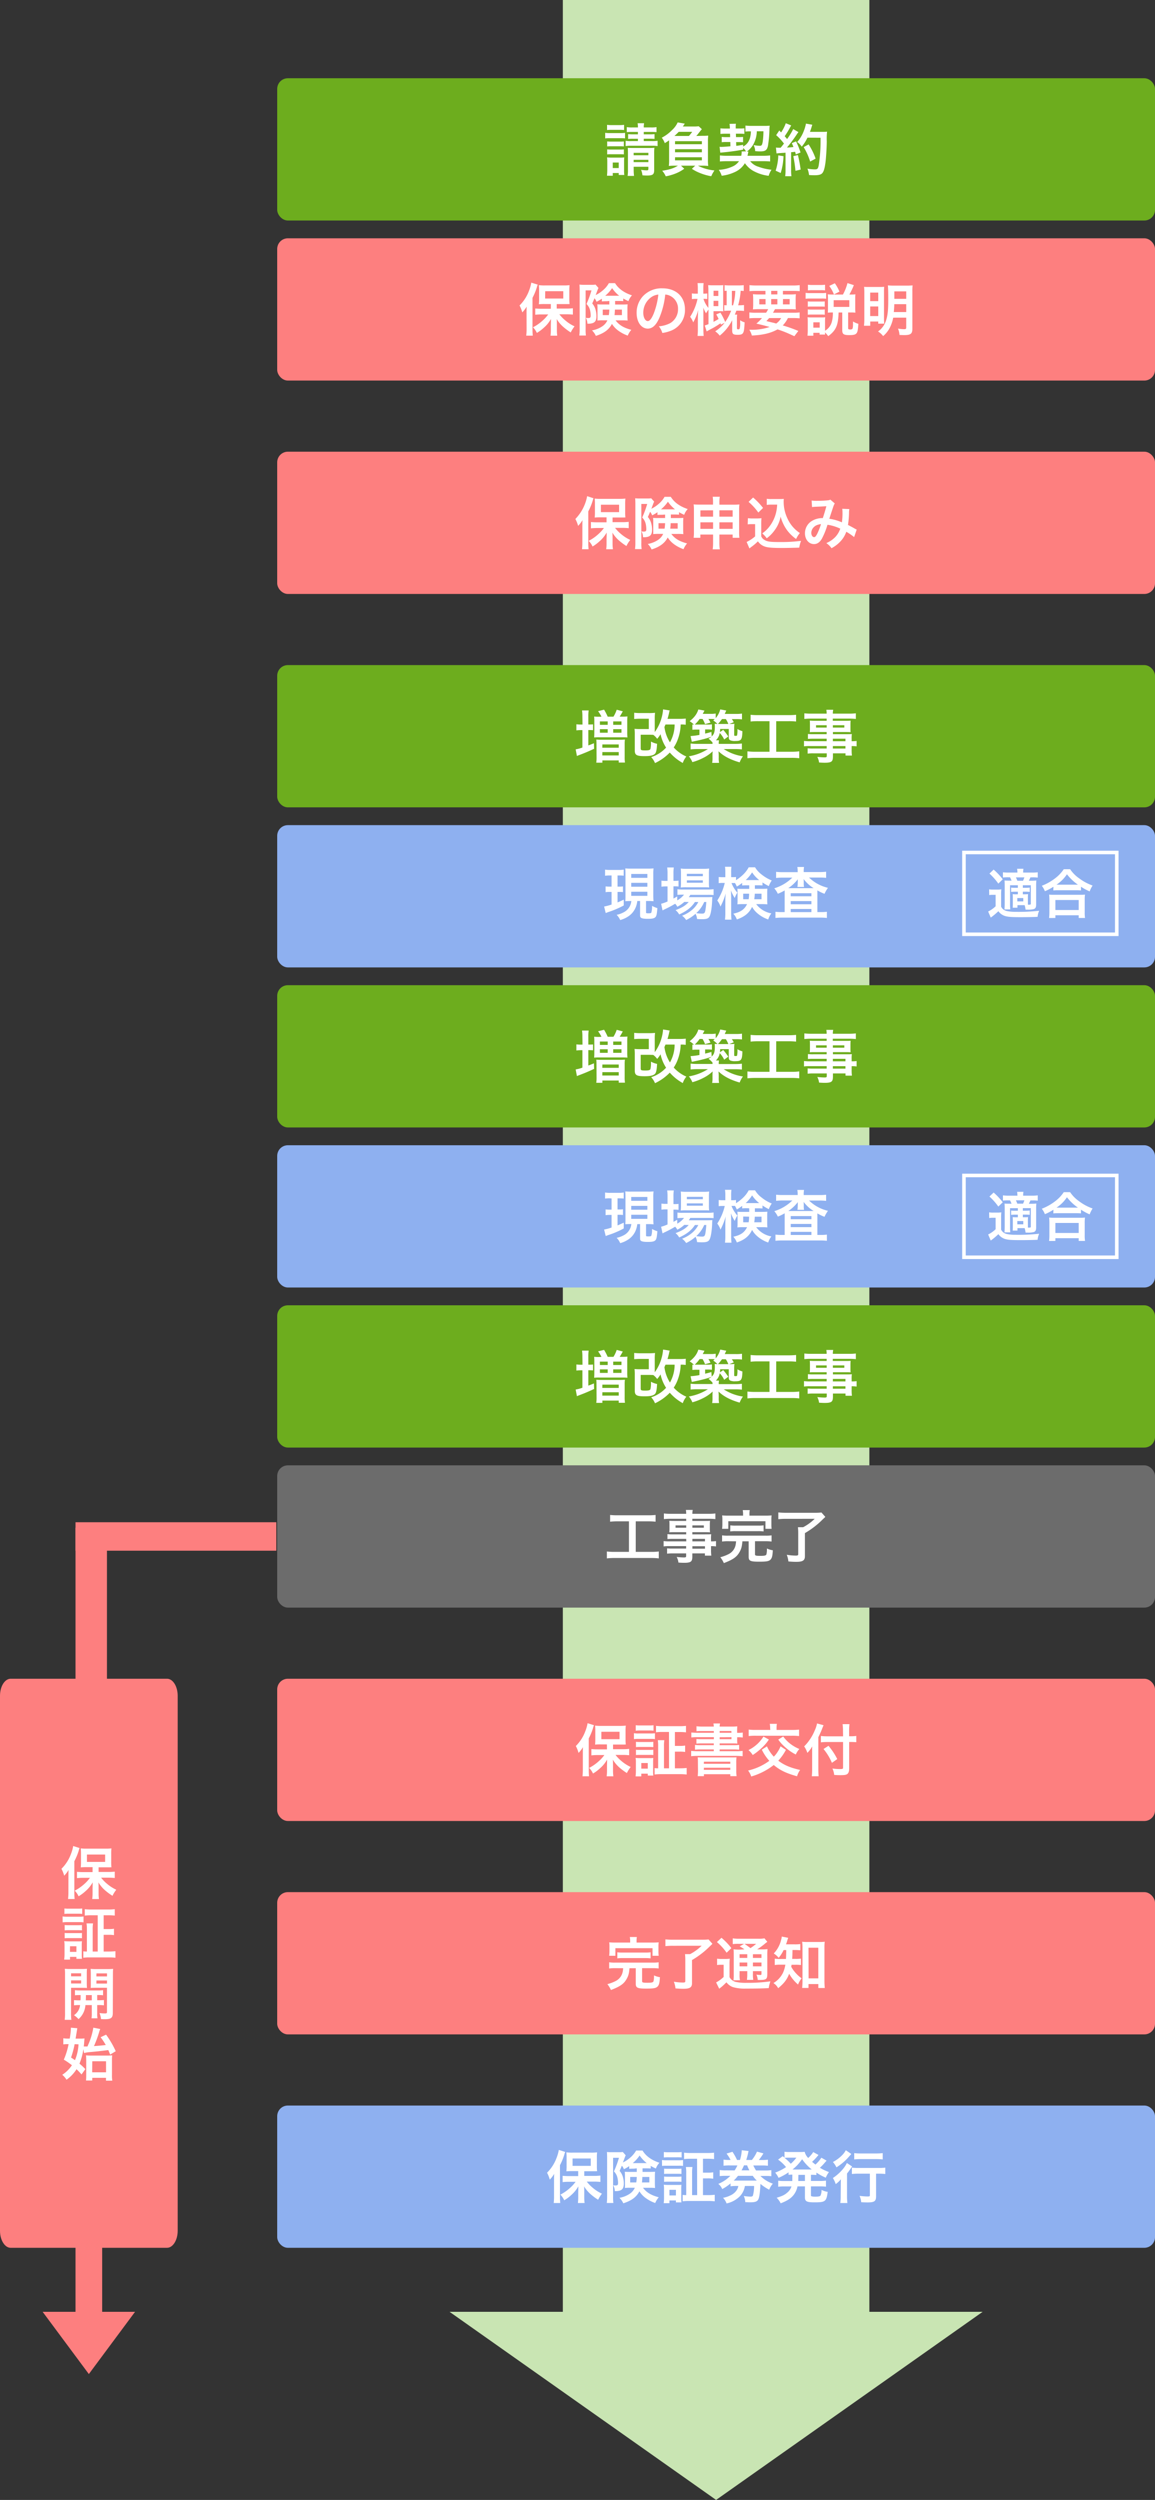 <svg id="レイヤー_1" data-name="レイヤー 1" xmlns="http://www.w3.org/2000/svg" viewBox="0 0 650 1405.78"><rect x="0" y="0" width="650" height="1405.78" fill="#333333" stroke="none"/><defs><style>.cls-1{fill:#c9e5b3;}.cls-2{fill:#fd7f7f;}.cls-3{fill:#6dad1e;}.cls-4{fill:#fff;}.cls-5{fill:#8eb0f0;}.cls-6,.cls-7{fill:none;}.cls-7{stroke:#fff;stroke-width:2px;}.cls-8{fill:#6c6c6c;}</style></defs><rect id="長方形_41318" data-name="長方形 41318" class="cls-1" x="316.75" width="172.5" height="1311.03"/><path id="多角形_471" data-name="多角形 471" class="cls-1" d="M403,1405.78,253,1300H553Z"/><path id="長方形_41326" data-name="長方形 41326" class="cls-2" d="M6,944H94c3.31,0,6,4.3,6,9.6v300.8c0,5.3-2.69,9.6-6,9.6H6c-3.31,0-6-4.3-6-9.6V953.6C0,948.3,2.69,944,6,944Z"/><rect id="長方形_41319" data-name="長方形 41319" class="cls-3" x="156" y="44" width="494" height="80" rx="6"/><path id="パス_105845" data-name="パス 105845" class="cls-4" d="M359,74.19v1.34h-2.78a20.56,20.56,0,0,1-2.72-.12v2.75a20.11,20.11,0,0,1,2.69-.13H359v1.31h-3.68a15.2,15.2,0,0,1-3.23-.19v3a17.46,17.46,0,0,1,3.23-.19h11.59a16.67,16.67,0,0,1,3.16.19v-3a16.67,16.67,0,0,1-3.16.19h-4.62V78h3.33a22.42,22.42,0,0,1,2.72.13V75.41a18,18,0,0,1-2.65.12h-3.4V74.19h4.07a24.73,24.73,0,0,1,3.1.13V71.47a15.33,15.33,0,0,1-3.1.19h-4.07a10.5,10.5,0,0,1,.2-2.37h-3.68a10.5,10.5,0,0,1,.2,2.37h-3.27a15.48,15.48,0,0,1-3-.19v2.85a23.79,23.79,0,0,1,3-.13Zm-2.4,19.58h8.29v1.09c0,.77-.19.93-1,.93a22.9,22.9,0,0,1-3.1-.29,12.35,12.35,0,0,1,.77,3.1c1.05.07,1.6.1,2.59.1,3.23,0,4-.61,4-3.1V86.38a28,28,0,0,1,.13-3.3,21.36,21.36,0,0,1-2.88.13h-9.55c-1.18,0-1.72,0-2.56-.1.07.9.1,1.54.1,2.72v9.44a20.26,20.26,0,0,1-.19,3.65h3.61a27.81,27.81,0,0,1-.19-3.65Zm0-2.59V89.87h8.29v1.31Zm0-3.87V85.93h8.29v1.38ZM341.64,73.13a20.49,20.49,0,0,1,2.6-.12h4.38a20.33,20.33,0,0,1,2.59.12V70.19a15,15,0,0,1-2.59.16h-4.38a14.14,14.14,0,0,1-2.6-.16Zm-1.05,4.7a19.79,19.79,0,0,1,2.55-.12h6.18a21.94,21.94,0,0,1,2.43.1v-3.1a16.83,16.83,0,0,1-2.56.13h-6.05a14.68,14.68,0,0,1-2.56-.16Zm1.12,4.52a15,15,0,0,1,2-.1h5.41a14.08,14.08,0,0,1,1.95.1V79.53a12.68,12.68,0,0,1-1.95.1h-5.41a15,15,0,0,1-2-.1Zm0,4.48a14.59,14.59,0,0,1,2-.1h5.38a15,15,0,0,1,2,.1V84a13.07,13.07,0,0,1-2,.1h-5.38a15,15,0,0,1-2-.1Zm3.13,12V97.29h3.36v1.09h3.14a16.44,16.44,0,0,1-.13-2.53v-5a20.08,20.08,0,0,1,.1-2.33,17.58,17.58,0,0,1-2.18.1h-5a19,19,0,0,1-2.5-.13,19.4,19.4,0,0,1,.13,2.53v4.66c0,1.06-.07,2.15-.16,3.14Zm0-7.43h3.36v3.1h-3.36Zm47-14.94c.49-.54,1-1.11,1.4-1.7l1-1.24a2.51,2.51,0,0,0,.25-.32c.32-.36.32-.36.51-.55L393.22,71a21.8,21.8,0,0,1-3.13.13H384.3c.6-.93,1-1.47,1.08-1.6l-4-.7a13,13,0,0,1-3.07,4.22,23,23,0,0,1-5.89,4.39,10.16,10.16,0,0,1,1.7,3.07c1.28-.8,1.73-1.09,2.43-1.6V89.61a24.38,24.38,0,0,1-.16,3.72,27.18,27.18,0,0,1,3.49-.16h1.63c-2.3,1.46-4.84,2.26-8.84,2.84a12,12,0,0,1,2,3.14,28.66,28.66,0,0,0,6.21-1.86,22.13,22.13,0,0,0,4.2-2.4l-1.83-1.72h8l-1.88,1.76a24,24,0,0,0,4.47,2.33,30.05,30.05,0,0,0,6.43,1.83,18.32,18.32,0,0,1,1.8-3.24,27.32,27.32,0,0,1-7.4-1.79,10.9,10.9,0,0,1-1.85-.9h2.3a30.53,30.53,0,0,1,3.45.16,25.53,25.53,0,0,1-.16-3.71v-10a21.86,21.86,0,0,1,.17-3.33c-1.15.07-1.73.1-3.59.1Zm-12.29,0c1.09-1,1.6-1.47,2.43-2.33h7.58a25.9,25.9,0,0,1-1.85,2.33Zm.35,2.92H395v1.72H379.88Zm0,4.51H395v1.73H379.88Zm0,4.54H395v1.73H379.88Zm37.44-3.27a2.11,2.11,0,0,1,.06.61,11.19,11.19,0,0,1-.25,1.83h-7.84a32.11,32.11,0,0,1-4.16-.2v3.4a41.43,41.43,0,0,1,4.16-.16h6.59a8.71,8.71,0,0,1-3,2.68,20.76,20.76,0,0,1-8.38,2.18,12.87,12.87,0,0,1,1.63,3.33,23.77,23.77,0,0,0,7.94-2.34,12.61,12.61,0,0,0,5.12-4.73,14,14,0,0,0,5.72,4.86,23.32,23.32,0,0,0,7.65,2.24,12.72,12.72,0,0,1,1.6-3.42,28.73,28.73,0,0,1-7.26-1.64,9.31,9.31,0,0,1-4.74-3.16h7.23a39.49,39.49,0,0,1,4,.16v-3.4a31.19,31.19,0,0,1-4.1.2h-8.64c.1-.42.13-.58.23-1a9.28,9.28,0,0,1,.29-1.37h-.9A12.53,12.53,0,0,0,424,81.1a15.66,15.66,0,0,0,1.9-7.27h3.74a43,43,0,0,1-.41,5.89c-.32,1.89-.61,2.27-1.67,2.27a21,21,0,0,1-3.45-.41A8,8,0,0,1,425,85c1.22.1,2,.13,3,.13,2.72,0,3.68-.74,4.19-3.17a67.28,67.28,0,0,0,.83-9.41c0-.86.07-1.24.13-1.88a27.91,27.91,0,0,1-3.17.12h-6.75a28.73,28.73,0,0,1-3.71-.19V74a19.4,19.4,0,0,1,2.53-.13h.54c-.13,4.36-1.5,7-4.38,8.55v-1c-1.89.35-2.56.44-3.87.6l-.07-2.11h1.6a22,22,0,0,1,2.3.1V77a20.87,20.87,0,0,1-2.24.1h-1.73l-.06-1.92h2.34a19.77,19.77,0,0,1,2.43.12V72.15a20.33,20.33,0,0,1-2.47.12h-2.4v-.7a3.15,3.15,0,0,1,0-.44,7.23,7.23,0,0,1,.13-1.54l-3.62.06c.1.61.16,1.41.2,2v.64H408a19.87,19.87,0,0,1-2.56-.13v3.17a19.87,19.87,0,0,1,2.56-.13h2.85l.06,1.92h-2.08a18.32,18.32,0,0,1-2.66-.14v3a18.29,18.29,0,0,1,2.56-.12H411l.07,2.4c-2.4.22-4.32.35-5.12.35-.26,0-.58,0-1-.07l.41,3.3c4.52-.38,9.09-1,12.87-1.7v-1a13,13,0,0,1,1.63,2ZM437,86.29a18.29,18.29,0,0,1,2.08-.2c.64-.06,1.63-.12,3-.22v9.79a23.13,23.13,0,0,1-.19,3.43h3.51a24.57,24.57,0,0,1-.19-3.43V85.58c.58,0,1.31-.13,2.27-.22.13.51.2.77.36,1.5l2.68-1.12A48.16,48.16,0,0,0,448,79.5l-2.4,1a18.82,18.82,0,0,1,.92,2.17,34.26,34.26,0,0,1-3.64.29,82.38,82.38,0,0,0,5.4-7.2,15.21,15.21,0,0,1,1.06-1.47l-2.94-1.7a35.75,35.75,0,0,1-3.46,5.6c-.44-.57-.8-1-1.34-1.6a43.52,43.52,0,0,0,3-4.9c.35-.64.48-.86.67-1.15l-3.05-1.24a23.1,23.1,0,0,1-2.65,5.19c-.32-.39-.51-.58-1-1.12L436.8,76a29.89,29.89,0,0,1,4.39,4.74c-.64.83-.77,1-1.86,2.33-.73,0-1.05,0-1.28,0a8.93,8.93,0,0,1-1.37-.1Zm24.77-8.84a88.47,88.47,0,0,1-1,15.43c-.39,2-.74,2.37-2.18,2.37a24.49,24.49,0,0,1-4.19-.42,13.14,13.14,0,0,1,.9,3.59c1.15.1,2.14.13,3,.13,2.08,0,3.36-.26,4.1-.84,1.05-.83,1.63-2.59,2.14-6.28.35-2.62.7-8.19.74-11.84a39.73,39.73,0,0,1,.16-5.56,17.75,17.75,0,0,1-2.63.12h-7c.38-1,.51-1.37.92-2.68a11.92,11.92,0,0,1,.42-1.32l-3.58-.64a21.17,21.17,0,0,1-1.16,4,20.48,20.48,0,0,1-3.78,6.37,9.28,9.28,0,0,1,2.56,2.59,21.86,21.86,0,0,0,3.2-5.06ZM438,87.37a29.66,29.66,0,0,1-1.5,8.61l2.85,1.31a35.75,35.75,0,0,0,1.57-9.47Zm8.45.45a75.94,75.94,0,0,1,1.22,8.23l2.91-.7a77.68,77.68,0,0,0-1.54-8.16ZM459,89.2a36.69,36.69,0,0,0-3.93-8l-2.79,1.53a35.33,35.33,0,0,1,3.65,8.13Z"/><rect id="長方形_40729" data-name="長方形 40729" class="cls-2" x="156" y="944" width="494" height="80" rx="6"/><path id="パス_105851" data-name="パス 105851" class="cls-4" d="M341.59,983.71h-5.28a34,34,0,0,1-3.49-.16v3.55a31.39,31.39,0,0,1,3.49-.19h3.81a20.15,20.15,0,0,1-3.07,3.39,24.36,24.36,0,0,1-5.5,3.84,10.77,10.77,0,0,1,2.17,3.17,21.85,21.85,0,0,0,3.84-2.85,18.29,18.29,0,0,0,4.1-5c0,2-.06,3.14-.06,3.4v3a22.82,22.82,0,0,1-.19,3h3.77a24.2,24.2,0,0,1-.2-2.94v-3c0-.87,0-2.37-.1-3.43a18.84,18.84,0,0,0,3.84,4.55,34.46,34.46,0,0,0,4.07,3,18.06,18.06,0,0,1,2.15-3.42,22.23,22.23,0,0,1-5.13-3.27,21.1,21.1,0,0,1-3.42-3.52h4.29c1.13,0,2.26.07,3.39.19v-3.58a29,29,0,0,1-3.49.19H345v-2.62H349c.42,0,.93,0,1.54,0,.23,0,.47,0,.7,0a7.23,7.23,0,0,1,.93,0,25.09,25.09,0,0,1-.13-3v-4.55a26.79,26.79,0,0,1,.13-3.1,25.92,25.92,0,0,1-3.52.16h-10.2a24.69,24.69,0,0,1-3.55-.16,25.75,25.75,0,0,1,.12,2.91v4.68a29.21,29.21,0,0,1-.12,3.1,27.26,27.26,0,0,1,3.26-.13h3.39Zm-3.17-9.89h10.24V978H338.42ZM328,995.1a33.64,33.64,0,0,1-.19,3.75h3.68a35.42,35.42,0,0,1-.16-3.71V977.57a33.16,33.16,0,0,0,2.46-6,8.69,8.69,0,0,1,.48-1.44L330.68,969a22.07,22.07,0,0,1-1.22,4.36,22.85,22.85,0,0,1-5.4,8.48,17.73,17.73,0,0,1,1.53,3.87,16.86,16.86,0,0,0,2.47-3.23C328,984.22,328,985,328,986Zm48.51-.73h-2.84V982.08a19.74,19.74,0,0,1,.19-3.52H370.2a21.81,21.81,0,0,1,.19,3.52v12.29a12,12,0,0,1-2-.13v3.62a25.34,25.34,0,0,1,3.59-.2h10.84a29.18,29.18,0,0,1,3.62.2v-3.68a30.16,30.16,0,0,1-3.55.19h-3.08V985h2.63a16.41,16.41,0,0,1,3.13.19v-3.61a17.21,17.21,0,0,1-3.13.19h-2.63v-7.81h2.59a29.65,29.65,0,0,1,3.65.19V970.5a30.14,30.14,0,0,1-3.68.19h-9.5a30.14,30.14,0,0,1-3.68-.19v3.61a30.14,30.14,0,0,1,3.68-.19h3.62Zm-18.75-21.15a18.16,18.16,0,0,1,2.66-.13h4.67a18.57,18.57,0,0,1,2.69.13v-3.08a18.57,18.57,0,0,1-2.69.13h-4.67a18,18,0,0,1-2.65-.13Zm-1,4.74a18.22,18.22,0,0,1,2.56-.13h6.81a14.21,14.21,0,0,1,2.44.13v-3.3a16.88,16.88,0,0,1-2.56.12h-6.69a12.86,12.86,0,0,1-2.56-.16Zm1.15,4.51a16.56,16.56,0,0,1,2.11-.1h5.6a17.48,17.48,0,0,1,2.05.1v-3a15.55,15.55,0,0,1-2.05.1H360a16.56,16.56,0,0,1-2.11-.1Zm0,4.45a16.1,16.1,0,0,1,2.08-.1h5.57a12.43,12.43,0,0,1,2.11.1v-3a17.48,17.48,0,0,1-2.05.1H360c-.7,0-1.41,0-2.11-.1Zm3,12v-1.54h3.64v1.08h3.1a23.12,23.12,0,0,1-.1-2.5v-5.12a22.24,22.24,0,0,1,.1-2.3,10.93,10.93,0,0,1-2.14.1h-5.34a20.33,20.33,0,0,1-2.47-.12,14.17,14.17,0,0,1,.16,2.52v4.74a23.48,23.48,0,0,1-.19,3.13Zm0-7.52h3.64v3.16h-3.64Zm40.83-17h-9c-1.22,0-2.45-.05-3.68-.16v2.78a28.4,28.4,0,0,1,3.68-.16h9V978H395.1a30.44,30.44,0,0,1-3.17-.13v2.62a30.44,30.44,0,0,1,3.17-.13h6.59v1h-7.23a30.8,30.8,0,0,1-3.33-.13v2.69a21.73,21.73,0,0,1,3.33-.16h7.23v1h-9a29,29,0,0,1-3.72-.19v3a33.1,33.1,0,0,1,3.72-.19h21.56a34.75,34.75,0,0,1,3.68.19v-3a26.61,26.61,0,0,1-3.68.19H405v-1h7.62a21.79,21.79,0,0,1,3.33.16v-2.69a30.9,30.9,0,0,1-3.33.13H405v-1h6.63c1.44,0,2.4,0,3.33.1a17.17,17.17,0,0,1-.1-2.27V976.9H415a17.87,17.87,0,0,1,3,.16v-2.79a17.81,17.81,0,0,1-2.92.16h-.25v-.93a24.82,24.82,0,0,1,.1-2.72,31.77,31.77,0,0,1-3.52.13H405a6.6,6.6,0,0,1,.23-1.76H401.5a10.41,10.41,0,0,1,.19,1.76h-6.21a25.87,25.87,0,0,1-3.52-.19v2.82a25.29,25.29,0,0,1,3.14-.13h6.59Zm9.92,2.46V978H405V976.9Zm0-2.47H405v-1h6.6Zm-18.85,21.09a30.38,30.38,0,0,1-.16,3.3h3.49v-1.09h14.85v1.09h3.55a19.58,19.58,0,0,1-.19-3.33v-4.13a21.93,21.93,0,0,1,.12-3.14c-.73.06-1.28.06-3.42.06H396.06c-2.12,0-2.6,0-3.4-.06a29.72,29.72,0,0,1,.1,3.14Zm3.33-4.83h14.85v1.18H396.09Zm0,3.39h14.85v1.18H396.09ZM439.26,982a13.52,13.52,0,0,1-1.48,2.88,14.85,14.85,0,0,1-2.3,2.94,20.84,20.84,0,0,1-3.55-5.12c-.06-.12-.16-.38-.32-.67l-2.88,1.86a26.54,26.54,0,0,0,4.22,6.27A32.24,32.24,0,0,1,421,995.62a10.59,10.59,0,0,1,1.76,3.36,37.27,37.27,0,0,0,12.68-6.47c3.55,3,7.13,4.67,13.12,6.34a11.16,11.16,0,0,1,1.73-3.55c-5.57-1.25-9.06-2.76-12.29-5.22A29.68,29.68,0,0,0,442.3,984Zm-5.76-9.22h-8.16a29.61,29.61,0,0,1-4-.19v3.65a29.61,29.61,0,0,1,4-.19h20.35a30.21,30.21,0,0,1,4,.19v-3.64a31,31,0,0,1-4,.19h-8.67v-1.12a11.11,11.11,0,0,1,.19-2.3h-4a12.69,12.69,0,0,1,.2,2.3Zm-3.84,3.75a20.64,20.64,0,0,1-8.45,7.59,11.19,11.19,0,0,1,2.4,2.78,32.5,32.5,0,0,0,4.7-3.65,25.78,25.78,0,0,0,4.39-5.05Zm8.32,1.7a24.35,24.35,0,0,0,4.1,4.45,27.29,27.29,0,0,0,5.76,3.93,12.33,12.33,0,0,1,2-3.1,22.1,22.1,0,0,1-5.31-3.1,20.06,20.06,0,0,1-3.77-3.93Zm36.48-1.85h-8.87a27.21,27.21,0,0,1-3.61-.2v3.59a31.63,31.63,0,0,1,3.77-.19h8.7V994c0,.7-.25.8-2.05.8a32.36,32.36,0,0,1-3.93-.32,11.65,11.65,0,0,1,1,3.61c1.38.1,2.24.13,3.39.13,2.37,0,3.24-.13,3.94-.61s1.09-1.47,1.09-3.13V979.56h1c1.12,0,2.14.06,3,.12v-3.52a20,20,0,0,1-3.1.19h-.93v-2.81a37.55,37.55,0,0,1,.19-4h-3.87a29.18,29.18,0,0,1,.23,4Zm-13.92.48c.9-1.8,1.79-3.81,2.17-4.87.32-.83.55-1.37.77-1.85l-3.68-1a16,16,0,0,1-1.31,4,27.35,27.35,0,0,1-5.92,8.9,14.23,14.23,0,0,1,1.79,3.65,16.63,16.63,0,0,0,2.75-3.66c-.06,1.28-.06,2-.06,3.59V995a32.92,32.92,0,0,1-.19,3.84h3.84c-.1-1.22-.16-2.4-.16-3.84Zm2.91,6.65a31,31,0,0,1,4.73,7.78l3-2.11a37.1,37.1,0,0,0-4.93-7.46Z"/><rect id="長方形_41320" data-name="長方形 41320" class="cls-2" x="156" y="134" width="494" height="80" rx="6"/><rect id="長方形_40730" data-name="長方形 40730" class="cls-2" x="156" y="254" width="494" height="80" rx="6"/><rect id="長方形_41327" data-name="長方形 41327" class="cls-2" x="42.5" y="1046.47" width="15" height="259.06"/><rect id="長方形_41325" data-name="長方形 41325" class="cls-2" x="42.5" y="859.09" width="17.69" height="254.54"/><rect id="長方形_41324" data-name="長方形 41324" class="cls-2" x="42.5" y="856" width="113" height="16"/><path id="多角形_472" data-name="多角形 472" class="cls-2" d="M50,1335l-26-35H76Z"/><path id="パス_105854" data-name="パス 105854" class="cls-4" d="M52.1,1052.74H46.82a33.9,33.9,0,0,1-3.49-.16v3.56a29.05,29.05,0,0,1,3.49-.2h3.8a20.22,20.22,0,0,1-3.07,3.4,25,25,0,0,1-5.5,3.84,10.54,10.54,0,0,1,2.17,3.16,22.3,22.3,0,0,0,3.84-2.84,18.29,18.29,0,0,0,4.1-5c0,2-.06,3.13-.06,3.39v3a22.68,22.68,0,0,1-.2,3h3.78a22.22,22.22,0,0,1-.19-2.94v-3c0-.87,0-2.37-.1-3.43a18.61,18.61,0,0,0,3.84,4.55,31.91,31.91,0,0,0,4.07,3,17.83,17.83,0,0,1,2.14-3.42,22.17,22.17,0,0,1-5.12-3.27,20.35,20.35,0,0,1-3.42-3.52h4.28a32.14,32.14,0,0,1,3.4.2v-3.59a29.16,29.16,0,0,1-3.49.19h-5.6v-2.62h4.06c.42,0,.93,0,1.54,0a5.39,5.39,0,0,0,.7,0,5.79,5.79,0,0,1,.93,0,25.26,25.26,0,0,1-.13-3v-4.55a24.73,24.73,0,0,1,.13-3.1,24.4,24.4,0,0,1-3.52.16H49a24.82,24.82,0,0,1-3.55-.16,25.83,25.83,0,0,1,.13,2.92v4.67a29.22,29.22,0,0,1-.13,3.1,29.52,29.52,0,0,1,3.26-.13h3.4Zm-3.17-9.88H59.17V1047H48.93ZM38.5,1064.14a33.35,33.35,0,0,1-.2,3.74H42a35.3,35.3,0,0,1-.16-3.71V1046.6a33.63,33.63,0,0,0,2.47-5.95,9,9,0,0,1,.48-1.44l-3.59-1.15a22.14,22.14,0,0,1-1.21,4.35,22.88,22.88,0,0,1-5.41,8.48,17.76,17.76,0,0,1,1.54,3.87,16.42,16.42,0,0,0,2.46-3.23c-.06,1.73-.06,2.46-.06,3.52ZM55,1097.4H52.16v-12.29a20.78,20.78,0,0,1,.19-3.52H48.7a21.88,21.88,0,0,1,.2,3.52v12.29a11.84,11.84,0,0,1-2-.13v3.62a25.11,25.11,0,0,1,3.58-.19H61.34a27.35,27.35,0,0,1,3.62.19v-3.68a30.16,30.16,0,0,1-3.55.19H58.34V1088H61a16.51,16.51,0,0,1,3.14.19v-3.61a16.51,16.51,0,0,1-3.14.19H58.34V1077h2.59a29.65,29.65,0,0,1,3.65.19v-3.61a28.36,28.36,0,0,1-3.68.19H51.4a28.27,28.27,0,0,1-3.68-.19v3.61a30.14,30.14,0,0,1,3.68-.19H55Zm-18.75-21.15a19.52,19.52,0,0,1,2.65-.13h4.67a20.11,20.11,0,0,1,2.69.13v-3.07a20.11,20.11,0,0,1-2.69.12H38.92a19.66,19.66,0,0,1-2.66-.12Zm-1,4.74a20,20,0,0,1,2.56-.13h6.82A14.15,14.15,0,0,1,47,1081v-3.3a18.22,18.22,0,0,1-2.56.13H37.79a14.68,14.68,0,0,1-2.56-.16Zm1.15,4.51a18.8,18.8,0,0,1,2.12-.1h5.6a19.9,19.9,0,0,1,2,.1v-3a15.49,15.49,0,0,1-2,.1H38.5a16.72,16.72,0,0,1-2.12-.1Zm0,4.45a16.1,16.1,0,0,1,2.08-.1H44a13.5,13.5,0,0,1,2.11.1v-3a15.49,15.49,0,0,1-2,.1H38.5a18.8,18.8,0,0,1-2.12-.1Zm3,12v-1.54H43v1.09h3.1a20.9,20.9,0,0,1-.1-2.5v-5.12a19.57,19.57,0,0,1,.1-2.3,11.87,11.87,0,0,1-2.15.1H38.62a22.39,22.39,0,0,1-2.46-.13,16.38,16.38,0,0,1,.16,2.53v4.73a23.39,23.39,0,0,1-.2,3.13Zm0-7.52H43v3.16H39.36ZM45,1124.84a28.51,28.51,0,0,1-3.33-.12v2.94a22.71,22.71,0,0,1,3.4-.16,7.79,7.79,0,0,1-3.43,5.7,13.84,13.84,0,0,1,2.56,2.21,11.49,11.49,0,0,0,3.87-7.9h3.59v4.7a14.88,14.88,0,0,1-.16,2.75h3.36a13,13,0,0,1-.16-2.72v-4.74h.48a21.46,21.46,0,0,1,3.3.16v-3a28,28,0,0,1-3.3.13h-.48v-2.94A28.51,28.51,0,0,1,58,1122v-2.88a21.85,21.85,0,0,1-3.33.16H45.41a20.5,20.5,0,0,1-3.23-.16V1122a28.44,28.44,0,0,1,3.2-.12c0,1.47,0,1.82-.07,2.94Zm6.66-2.94v2.94H48.29c.06-1.5.06-1.5.06-2.94ZM40,1117.8h6c1.12,0,2.11,0,2.94.1-.06-.83-.1-1.44-.1-2.88v-4.93c0-1.12,0-2,.1-3a27.26,27.26,0,0,1-3.26.13H39.78a27.84,27.84,0,0,1-3.3-.13,35.78,35.78,0,0,1,.12,3.59v21.12a29.31,29.31,0,0,1-.18,4h3.74a28.3,28.3,0,0,1-.19-3.9Zm0-8.16h5.66v1.7H40Zm0,4h5.66v1.73H40Zm23.55-2.95c0-1.6,0-2.36.12-3.55a27.84,27.84,0,0,1-3.3.13h-6.1a27.26,27.26,0,0,1-3.26-.13c.06.93.1,1.76.1,3V1115c0,1.44,0,2-.07,2.88.77-.07,1.79-.1,2.91-.1H60.2v13.6c0,.7-.2.83-1.22.83A22.15,22.15,0,0,1,56,1132a12.05,12.05,0,0,1,.86,3.4c1.05.06,1.5.06,2.08.06,3.58,0,4.54-.73,4.54-3.58Zm-9.28-1h5.95v1.7H54.24Zm0,4h5.95v1.73H54.24Zm-6.94,40.81A16.49,16.49,0,0,1,50,1154c4.35-.38,6.5-.61,10.94-1.18.45,1,.54,1.24,1.06,2.52l3.13-1.88a51.23,51.23,0,0,0-5.43-9.31l-3.08,1.44a38.69,38.69,0,0,1,2.91,4.38c-2.81.32-2.85.32-6.65.61a65,65,0,0,0,2.88-7.75,10,10,0,0,1,.67-1.85l-3.9-.77a38.86,38.86,0,0,1-2.72,9.21c-.39.87-.39.87-.58,1.38H48.06c-.35,0-.54,0-.92,0,.16-1.25.19-1.83.28-3.07.07-.93.07-.93.13-1.48a21.73,21.73,0,0,1-2.91.13H42.53c.41-2.37.45-2.65.64-3.84.16-1,.25-1.6.35-2l-3.62-.32v.38a37.1,37.1,0,0,1-.67,5.76h-1a16,16,0,0,1-2.59-.19v3.46a15.65,15.65,0,0,1,2.27-.16h.7a42.4,42.4,0,0,1-2.69,8.73,40.54,40.54,0,0,1,4.56,3.14,18.56,18.56,0,0,1-5.44,5.37,11.86,11.86,0,0,1,2.4,2.79,20.89,20.89,0,0,0,5.63-5.92,39,39,0,0,1,2.81,2.94l2.14-3a34.26,34.26,0,0,0-3.3-3.07,32.49,32.49,0,0,0,2.18-8.16Zm-3.14-4.92a26.59,26.59,0,0,1-2,8.92c-.52-.38-.93-.67-2.21-1.5A52.94,52.94,0,0,0,42,1149.5Zm7.74,18.84h7.72v1.6h3.55a16.29,16.29,0,0,1-.19-3.2V1159a29,29,0,0,1,.12-3.23,22.63,22.63,0,0,1-3,.13h-9a22.42,22.42,0,0,1-2.72-.13c.06.8.12,1.79.12,3v8.28a27.51,27.51,0,0,1-.12,2.88H51.9Zm0-9.31h7.75v6.21H51.87Z"/><path id="パス_105846" data-name="パス 105846" class="cls-4" d="M310,173.63h-5.28a33.9,33.9,0,0,1-3.49-.16V177a31.26,31.26,0,0,1,3.49-.19h3.8a20.15,20.15,0,0,1-3.07,3.39,24.36,24.36,0,0,1-5.5,3.84,10.8,10.8,0,0,1,2.18,3.17,22.61,22.61,0,0,0,3.84-2.85,18.66,18.66,0,0,0,4.1-5c0,2-.07,3.14-.07,3.4v3a22.82,22.82,0,0,1-.19,3h3.78a22.34,22.34,0,0,1-.2-2.94v-3c0-.87,0-2.37-.1-3.43a18.61,18.61,0,0,0,3.84,4.55,32.89,32.89,0,0,0,4.07,3,17.53,17.53,0,0,1,2.14-3.42,22.17,22.17,0,0,1-5.12-3.27,20.77,20.77,0,0,1-3.43-3.52H319c1.13,0,2.27.07,3.39.19v-3.58a29,29,0,0,1-3.49.19h-5.6V171h4.07c.41,0,.93,0,1.53,0l.7,0a7.23,7.23,0,0,1,.93,0,27.37,27.37,0,0,1-.13-3v-4.55a29.22,29.22,0,0,1,.13-3.1,25.85,25.85,0,0,1-3.52.16h-10.2a24.82,24.82,0,0,1-3.55-.16,25.76,25.76,0,0,1,.13,2.91V168a29.22,29.22,0,0,1-.13,3.1,27.26,27.26,0,0,1,3.26-.13H310Zm-3.17-9.89H317v4.14H306.78ZM296.35,185a33.65,33.65,0,0,1-.2,3.75h3.68a35.42,35.42,0,0,1-.16-3.71V167.49a34,34,0,0,0,2.47-6,8.69,8.69,0,0,1,.48-1.44L299,158.94a22,22,0,0,1-1.21,4.36,22.88,22.88,0,0,1-5.41,8.48,17.76,17.76,0,0,1,1.54,3.87,16.42,16.42,0,0,0,2.46-3.23c-.06,1.72-.06,2.46-.06,3.52Zm46.56-15.74v1.95h-4a21.13,21.13,0,0,1-2.75-.1,19.57,19.57,0,0,1,.1,2.3v4.7c0,.41,0,1,0,1.28,0,.57,0,.57-.06.86a25.65,25.65,0,0,1,2.91-.13h2.72a8,8,0,0,1-2.95,3.43,15,15,0,0,1-5.72,2.24,10,10,0,0,1,2.17,3.09c4.64-1.48,7.39-3.52,9.05-6.76a13.81,13.81,0,0,0,3.75,3.94,20.29,20.29,0,0,0,5.15,2.66,11.85,11.85,0,0,1,2-3.24c-4.28-1.12-6.91-2.72-8.86-5.34h3.78a27.37,27.37,0,0,1,3,.13c-.06-1-.1-1.89-.1-2.53V173.7c0-.77,0-1.16.1-2.56-.83.06-1.5.1-2.78.1h-4.26v-2h2a22.34,22.34,0,0,1,2.59.1v-1.5a26.66,26.66,0,0,0,2.91,1.5,9.19,9.19,0,0,1,2-3.24c-4.48-1.5-7.55-3.71-9.54-6.88h-3.45a14.84,14.84,0,0,1-3.46,4.1,17.67,17.67,0,0,1-4,2.62,16,16,0,0,0,.57-1.5c.26-.64.45-1.18.61-1.6,0-.1.16-.38.42-.92l-1.67-1.89a12.16,12.16,0,0,1-2.17.13h-4.42a18.05,18.05,0,0,1-2.44-.13c.07,1,.1,2,.1,3V185a26.61,26.61,0,0,1-.19,3.68h3.71a25.59,25.59,0,0,1-.16-3.61V163.3h3.3a53.39,53.39,0,0,1-2.81,7.64,7.34,7.34,0,0,1,2.05,3.68,14.09,14.09,0,0,1,.32,2.82c0,1.12-.29,1.41-1.48,1.41a11.33,11.33,0,0,1-1.28-.13,6.49,6.49,0,0,1,.9,3.3,8.75,8.75,0,0,0,2.84-.29c1.6-.51,2.24-1.67,2.24-4a13.21,13.21,0,0,0-.64-4.1,9.27,9.27,0,0,0-1.73-3c.57-1.19.61-1.28,1.28-2.92a6.25,6.25,0,0,1,1.15,2,22.86,22.86,0,0,0,3-1.76v1.54a24.34,24.34,0,0,1,2.59-.1Zm0,4.83a24.8,24.8,0,0,1-.28,3.1h-3.42v-3.1Zm7.08,0v3.1h-4.16a29.36,29.36,0,0,0,.22-3.1Zm-1.86-7.78H340.6a19.75,19.75,0,0,0,3.87-4.29,19.41,19.41,0,0,0,4,4.3Zm26.27-.67a6.94,6.94,0,0,1,3.23,1,7.92,7.92,0,0,1,3.94,7.1,9,9,0,0,1-4.45,8,16.88,16.88,0,0,1-6.37,1.76,10.3,10.3,0,0,1,2,3.75,21.28,21.28,0,0,0,5-1.34A12.34,12.34,0,0,0,385.47,174c0-7.2-5-11.87-12.68-11.87a14.35,14.35,0,0,0-11,4.48,13.7,13.7,0,0,0-3.52,9.32c0,5.15,2.62,8.86,6.27,8.86,2.62,0,4.67-1.89,6.5-6a46.31,46.31,0,0,0,3.33-13.06Zm-3.9,0a42,42,0,0,1-2.66,10.82c-1.15,2.75-2.24,4.1-3.3,4.1-1.41,0-2.53-2.08-2.53-4.7a10.72,10.72,0,0,1,4.36-8.64,8.12,8.12,0,0,1,4.13-1.57ZM407.8,181.5a19.92,19.92,0,0,1-5.31,4.8,12.87,12.87,0,0,1,2.56,2.44,26.33,26.33,0,0,0,7-8.68v5.54c0,2.24.48,2.66,3,2.66,1.89,0,2.59-.23,3.1-1s.73-2.27.9-6a8.2,8.2,0,0,1-2.5-1.18v1.21a11.9,11.9,0,0,1-.29,3.52.87.87,0,0,1-.86.39c-.55,0-.68-.2-.68-.87v-5.41a13.17,13.17,0,0,1,.13-2h-1.33c.38-.9.51-1.22.9-2.21h1.21a20.91,20.91,0,0,1,3.07.16v-3.36a18.06,18.06,0,0,1-2.94.16h-.35a39,39,0,0,0,1.41-8.16c.67,0,1,.07,1.72.13v-3.3a19.24,19.24,0,0,1-2.84.16h-5.13a17.41,17.41,0,0,1-2.79-.16v3.26a11.35,11.35,0,0,1,1.16-.1v8.16c-.58,0-.8,0-1.35-.1v3.28a23.13,23.13,0,0,1,2.88-.13h1a30.07,30.07,0,0,1-3.36,6.37,33.62,33.62,0,0,0-2.69-5.28l-2.33,1c.67,1.19.87,1.6,1.34,2.56-1,.64-1.79,1.06-2.88,1.63v-6H405a16.1,16.1,0,0,1,2.08.1,16.86,16.86,0,0,1-.1-2.66v-9.15c0-1.34,0-2.27.1-2.94-.67.06-1.44.1-2.53.1h-3.46a25.11,25.11,0,0,1-2.56-.1,24.18,24.18,0,0,1,.13,3.07v9.73a14.88,14.88,0,0,1-2.78-5.09h.29a11.43,11.43,0,0,1,1.85.12V165a11.2,11.2,0,0,1-1.92.13h-.29v-2.62a24.24,24.24,0,0,1,.16-3.3h-3.42a24.6,24.6,0,0,1,.16,3.33v2.59h-1.22a9.3,9.3,0,0,1-2.11-.16v3.23a12.4,12.4,0,0,1,2.11-.13h1.06a30.57,30.57,0,0,1-4.16,10.09,10.43,10.43,0,0,1,1.73,3.13,30.07,30.07,0,0,0,2.81-6.94c0,.48,0,.67-.06,1s-.06.74-.06,1.12l-.07,1.7V185a34,34,0,0,1-.19,3.9H396c-.1-1.06-.16-2.37-.16-3.9v-8.14c0-1,0-2.08,0-2.43,0-.86,0-.86-.06-1.5a21.2,21.2,0,0,0,1.53,3.23c.2-.28.2-.28.84-1.31.1-.13.25-.38.57-.77v8.2a19.47,19.47,0,0,1-2.11.73l1.09,3.36c.9-.51,1-.61,2.72-1.5a39.49,39.49,0,0,0,5.05-3.1c.1.29.13.41.23.77Zm4.07-9.79v-8.16h1.92a31.69,31.69,0,0,1-1.25,8.16Zm-10.3-5.28v-2.94h2.68v2.94Zm0,2.72h2.68v3h-2.68Zm23.84,6.72a25.14,25.14,0,0,1-3.68-.19V179a36.54,36.54,0,0,1,3.68-.16h3.42a24,24,0,0,1-3.17,3.13c3.23.77,3.77.9,7.49,1.89a30.74,30.74,0,0,1-10.76,1.57h-.7a11.31,11.31,0,0,1,1.44,3.26c6.37-.32,10.69-1.37,14.44-3.48a67.16,67.16,0,0,1,7.61,3c.42.2,1.06.48,1.86.84l2.24-2.95a82.2,82.2,0,0,0-8.77-3.1,15.66,15.66,0,0,0,2.91-4.16h2.88c1.57,0,2.66.07,3.71.16v-3.33a21.92,21.92,0,0,1-3.71.19H435c.39-.64.48-.83,1.15-2h8.1a33.6,33.6,0,0,1,3.62.13c-.07-.8-.1-1.53-.1-3.13v-2.17a29.78,29.78,0,0,1,.12-3.27,25.17,25.17,0,0,1-3.58.16H440.6v-2h5.73c1.54,0,2.69.06,3.71.16v-3.4a29.17,29.17,0,0,1-4,.2H425.72a30.34,30.34,0,0,1-3.93-.2v3.4a36.54,36.54,0,0,1,3.68-.16h5.31v2h-3.49a28,28,0,0,1-3.55-.16,32.5,32.5,0,0,1,.13,3.27v2.2a29.22,29.22,0,0,1-.13,3.1,36.58,36.58,0,0,1,3.71-.13h4.86a16.49,16.49,0,0,1-1.18,2Zm14.2,3a9.61,9.61,0,0,1-2.78,3.07c-1.12-.32-1.57-.45-1.92-.51-2.5-.58-2.5-.58-3.62-.9a21.93,21.93,0,0,0,1.54-1.66ZM434,163.55h3.48v2H434Zm-3.17,4.61v3h-3.52v-3Zm3.17,0h3.48v3H434Zm6.65,0h3.75v3H440.6Zm28.07,7.55a19.46,19.46,0,0,1-.52,5,8.31,8.31,0,0,1-3.9,5.28V180.7a22.24,22.24,0,0,1,.1-2.3,12.23,12.23,0,0,1-1.92.1H456.6a12.8,12.8,0,0,1-2.14-.12,23.13,23.13,0,0,1,.13,2.5v4.75c0,1-.07,2.15-.16,3.14h3.3v-1.63h3.52v1h3.07c0-.45,0-.67-.07-1.25a14.07,14.07,0,0,1,1.86,2.14c4.38-3.26,5.6-6,5.82-13.31H474v10c0,2.17.77,2.72,4,2.72,2.43,0,3.48-.29,4.06-1.09s.77-1.79,1-5.25a10.43,10.43,0,0,1-3-1.34v1.12c0,1.76-.12,2.78-.41,3.1a1.6,1.6,0,0,1-1.06.29c-1,0-1.28-.13-1.28-.74v-8.83H479a21.19,21.19,0,0,1,2.4.13c-.06-.77-.1-1.28-.1-2.21v-5.75c0-.9,0-1.5.1-2.37a19.87,19.87,0,0,1-2.56.13H478a43.27,43.27,0,0,0,2.52-5.28l-3.58-1.16a27.57,27.57,0,0,1-2.56,6.44h-5.86a21.86,21.86,0,0,1-2.68-.13,20.82,20.82,0,0,1,.12,2.5v5.53a22.8,22.8,0,0,1-.1,2.3,20.9,20.9,0,0,1,2.37-.12Zm-11,5.54h3.58v3h-3.58Zm11.45-12.45h8.8v3.78h-8.8Zm-14.5-5.5a20.49,20.49,0,0,1,2.6-.13h4.44a20.49,20.49,0,0,1,2.6.13v-3.2a15.07,15.07,0,0,1-2.6.16h-4.44a14,14,0,0,1-2.59-.16ZM453.37,168a19.87,19.87,0,0,1,2.56-.13h6.56a14.15,14.15,0,0,1,2.43.13v-3.3a16.89,16.89,0,0,1-2.56.13h-6.43a14.62,14.62,0,0,1-2.56-.16Zm1.24,4.48a15.18,15.18,0,0,1,2-.1h5.57a14.16,14.16,0,0,1,1.95.1v-3a15.92,15.92,0,0,1-1.95.1h-5.57a19.32,19.32,0,0,1-2-.1Zm0,4.51a16.58,16.58,0,0,1,2-.1h5.53a15.1,15.1,0,0,1,2,.1v-3a13.14,13.14,0,0,1-2,.1h-5.54a15,15,0,0,1-2-.1Zm17.8-13a23.39,23.39,0,0,0-2.59-4.7l-3.14,1.5a19.49,19.49,0,0,1,2.63,4.8ZM510,178.62v5.5c0,.84-.22,1-1.34,1a21.49,21.49,0,0,1-3.3-.36,11,11,0,0,1,.86,3.62c.86,0,2,.06,2.56.06,3.71,0,4.67-.73,4.67-3.58V164a31.86,31.86,0,0,1,.13-3.52,30.7,30.7,0,0,1-3.46.13h-6.9a34.44,34.44,0,0,1-3.56-.13c.16,1.35.23,3.71.23,8,0,5.89-.32,8.8-1.19,11.55a11.9,11.9,0,0,1-4.57,6.37A10.21,10.21,0,0,1,497,189a15.23,15.23,0,0,0,4-5.21,21.18,21.18,0,0,0,1.67-5.16Zm0-7.58v4.45h-7c.16-1.54.25-2.91.28-4.45Zm0-3h-6.69v-4.19H510Zm-23.58,11.33a30.4,30.4,0,0,1-.2,3.81h3.52V180.8h4.52V182h3.3c0-.7-.07-1.53-.07-3.26V164.19a28.71,28.71,0,0,1,.1-2.91c-.83.06-1.44.1-2.75.1h-5.06c-1.83,0-2.6,0-3.49-.1.1,1.1.14,2.2.13,3.3Zm3.3-14.85h4.54v4.83h-4.55Zm0,7.81h4.54v5.41h-4.55Z"/><path id="パス_105847" data-name="パス 105847" class="cls-4" d="M341.34,293.71h-5.28a33.9,33.9,0,0,1-3.49-.16v3.55a31.26,31.26,0,0,1,3.49-.19h3.81a20.65,20.65,0,0,1-3.08,3.39,24.36,24.36,0,0,1-5.5,3.84,10.8,10.8,0,0,1,2.18,3.17,22.22,22.22,0,0,0,3.84-2.85,18.48,18.48,0,0,0,4.1-5c0,2-.06,3.14-.06,3.4v3a22.83,22.83,0,0,1-.2,3h3.78a22.34,22.34,0,0,1-.2-2.94v-3c0-.87,0-2.37-.1-3.43a18.61,18.61,0,0,0,3.84,4.55,32.89,32.89,0,0,0,4.07,3,17.53,17.53,0,0,1,2.14-3.42,22.17,22.17,0,0,1-5.12-3.27,20.77,20.77,0,0,1-3.43-3.52h4.29c1.14,0,2.27.07,3.39.19v-3.58a28.88,28.88,0,0,1-3.48.19h-5.6v-2.62h4.06c.42,0,.93,0,1.54,0,.23,0,.46,0,.7,0a7,7,0,0,1,.92,0,25.08,25.08,0,0,1-.12-3v-4.55a26.78,26.78,0,0,1,.12-3.1,25.78,25.78,0,0,1-3.52.16h-10.2a24.82,24.82,0,0,1-3.55-.16,25.76,25.76,0,0,1,.13,2.91v4.68a29.22,29.22,0,0,1-.13,3.1,27.51,27.51,0,0,1,3.27-.13h3.39Zm-3.17-9.89h10.24V288H338.17ZM327.74,305.1a36.22,36.22,0,0,1-.19,3.75h3.68a32.89,32.89,0,0,1-.16-3.71V287.57a33.9,33.9,0,0,0,2.46-5.95,8.69,8.69,0,0,1,.48-1.44L330.43,279a24.85,24.85,0,0,1-6.63,12.84,17.76,17.76,0,0,1,1.54,3.87,16.42,16.42,0,0,0,2.46-3.23c-.06,1.72-.06,2.46-.06,3.52Zm46.56-15.74v1.95h-4a21.22,21.22,0,0,1-2.76-.1,17.63,17.63,0,0,1,.1,2.3v4.7c0,.41,0,1,0,1.28,0,.57,0,.57-.06.86a25.76,25.76,0,0,1,2.91-.13h2.72a8,8,0,0,1-2.94,3.43,15.09,15.09,0,0,1-5.73,2.24,10,10,0,0,1,2.17,3.09c4.64-1.48,7.39-3.52,9.06-6.76a13.64,13.64,0,0,0,3.74,3.94,20.46,20.46,0,0,0,5.15,2.66,12.13,12.13,0,0,1,2-3.24c-4.29-1.12-6.92-2.72-8.87-5.34h3.78a27.55,27.55,0,0,1,3,.13c-.07-1-.1-1.89-.1-2.53v-4.06c0-.77,0-1.16.1-2.56-.84.06-1.5.1-2.79.1h-4.25v-2h2a22.34,22.34,0,0,1,2.59.1V288a25.92,25.92,0,0,0,2.92,1.5,9,9,0,0,1,2-3.24c-4.48-1.5-7.55-3.71-9.54-6.88H374a14.84,14.84,0,0,1-3.46,4.1,17.67,17.67,0,0,1-4,2.62,13.59,13.59,0,0,0,.57-1.5c.26-.64.45-1.18.61-1.6,0-.1.16-.38.42-.92l-1.67-1.89a12.11,12.11,0,0,1-2.17.13H359.9a17.9,17.9,0,0,1-2.43-.13c.06,1,.1,2,.1,3V305.1a26.62,26.62,0,0,1-.2,3.68h3.72a22.91,22.91,0,0,1-.16-3.61V283.38h3.3a54.67,54.67,0,0,1-2.82,7.64,7.34,7.34,0,0,1,2,3.68,14.09,14.09,0,0,1,.32,2.82c0,1.12-.29,1.41-1.47,1.41a10.88,10.88,0,0,1-1.28-.13,6.7,6.7,0,0,1,.9,3.3,8.72,8.72,0,0,0,2.83-.29c1.6-.51,2.24-1.67,2.24-4a12.92,12.92,0,0,0-.64-4.1,9.09,9.09,0,0,0-1.73-3c.58-1.19.61-1.28,1.28-2.92a6.25,6.25,0,0,1,1.15,2,22.21,22.21,0,0,0,3-1.76v1.54a24.47,24.47,0,0,1,2.59-.1Zm0,4.83a26.86,26.86,0,0,1-.29,3.1h-3.42v-3.1Zm7.07,0v3.1h-4.16a29.36,29.36,0,0,0,.22-3.1Zm-1.86-7.78H372a20.06,20.06,0,0,0,3.88-4.29,19.6,19.6,0,0,0,4,4.3Zm21.79,14.18v4.32a26.68,26.68,0,0,1-.22,4h4a25.42,25.42,0,0,1-.22-4v-4.32h7.45v1.83h3.81a22.8,22.8,0,0,1-.16-3.3V286.67a20.65,20.65,0,0,1,.16-3,35.92,35.92,0,0,1-3.68.13h-7.58V282.7a19,19,0,0,1,.22-3.36h-4a20.43,20.43,0,0,1,.19,3.49v.93h-7.36c-1.6,0-2.36,0-3.55-.13a21.06,21.06,0,0,1,.16,3.07v12.42a24.31,24.31,0,0,1-.16,3.3h3.78v-1.83Zm0-13.63v3.58h-7.13V287Zm3.56,0h7.45v3.58h-7.45Zm-3.56,6.75v3.68h-7.13v-3.68Zm3.56,0h7.45v3.68h-7.45Zm32.51-9.95a23.84,23.84,0,0,1-.61,4.44,20.71,20.71,0,0,1-3.55,7.62,17,17,0,0,1-4.23,4.1,18,18,0,0,1,2.53,2.78,20.16,20.16,0,0,0,4.32-4.38,18.78,18.78,0,0,0,3.49-7.81,22.81,22.81,0,0,0,3.58,7.59,23.3,23.3,0,0,0,5.12,5,15.24,15.24,0,0,1,2.12-3.36,19.14,19.14,0,0,1-7-8.23,21.92,21.92,0,0,1-2.12-9.28,15.78,15.78,0,0,1,.07-1.72,15.29,15.29,0,0,1-2.34.12h-4.57a13.93,13.93,0,0,1-2.66-.16v3.46a15.77,15.77,0,0,1,2.66-.16Zm-16.1-1.54a32.93,32.93,0,0,1,5.5,6l2.65-2.59a39.29,39.29,0,0,0-5.6-5.86Zm-.48,12.68a11.33,11.33,0,0,1,2.17-.16h2v6.88a20.73,20.73,0,0,1-4.77,3.14l1.57,3.64.48-.38c.22-.19.42-.35,1-.77a28.83,28.83,0,0,0,3.3-2.85,7.61,7.61,0,0,0,4.06,3c1.67.55,4.26.74,9.5.74,2.21,0,6.85-.1,9.7-.19a17.73,17.73,0,0,1,1-3.81,88.85,88.85,0,0,1-11.87.67c-5.5,0-7.17-.23-8.7-1.19a4,4,0,0,1-1.83-2.05V294.9a34.4,34.4,0,0,1,.13-3.52,15.19,15.19,0,0,1-2.43.16h-2.63a14.68,14.68,0,0,1-2.56-.16ZM457,285.14c.84-.11,1.68-.17,2.53-.2,3.13-.12,3.9-.16,5.53-.28-.8,2.94-1.18,4.16-2,6.68a11.45,11.45,0,0,0-6.05,1.54,8.06,8.06,0,0,0-4,7c0,3.49,2.18,6.08,5.12,6.08,1.76,0,3.2-1,4.38-3a42.2,42.2,0,0,0,3.17-7.87,24.53,24.53,0,0,1,7.2,2.2,13,13,0,0,1-2.85,4.74,15,15,0,0,1-5,3.36,11.58,11.58,0,0,1,2.92,2.88,18.81,18.81,0,0,0,4.83-3.62,15.25,15.25,0,0,0,3.49-5.63,32.79,32.79,0,0,1,4.41,3l1.44-4.23a11.35,11.35,0,0,1-1.47-.76c-1-.58-2.4-1.32-3.43-1.83a53,53,0,0,0,.58-6.78,10.36,10.36,0,0,1,.19-2.15l-4-.16a10.81,10.81,0,0,1,.13,1.7,35.5,35.5,0,0,1-.32,5.92,26.06,26.06,0,0,0-7.08-2c.29-1,2.24-6.88,2.4-7.27a4.84,4.84,0,0,1,.68-1.34l-2.53-2.18a2.43,2.43,0,0,1-1.28.39c-1.19.16-4,.29-6,.29a20.63,20.63,0,0,1-3.24-.16Zm5.05,9.56a40.84,40.84,0,0,1-2.08,5.35c-.73,1.44-1.21,2-1.82,2-.86,0-1.57-1.05-1.57-2.36a4.52,4.52,0,0,1,1.22-3.08C458.81,295.54,459.93,295,462.07,294.7Z"/><rect id="長方形_40723" data-name="長方形 40723" class="cls-5" x="156" y="1184" width="494" height="80" rx="6"/><path id="パス_105852" data-name="パス 105852" class="cls-4" d="M325.4,1223.68h-5.28a34,34,0,0,1-3.49-.16v3.55a29,29,0,0,1,3.49-.19h3.81a20.59,20.59,0,0,1-3.07,3.39,25.5,25.5,0,0,1-5.5,3.84,10.77,10.77,0,0,1,2.17,3.17,22.35,22.35,0,0,0,3.84-2.85,18.29,18.29,0,0,0,4.1-5c0,2-.06,3.14-.06,3.39v3a24.71,24.71,0,0,1-.19,3H329a22.38,22.38,0,0,1-.2-2.95v-3c0-.86,0-2.36-.1-3.42a18.79,18.79,0,0,0,3.84,4.54,33.47,33.47,0,0,0,4.07,3,18.41,18.41,0,0,1,2.14-3.43,21.8,21.8,0,0,1-5.12-3.26,21.49,21.49,0,0,1-3.42-3.52h4.28c1.14,0,2.27.07,3.4.19v-3.58a31.39,31.39,0,0,1-3.49.19h-5.6v-2.62h4.06c.42,0,.93,0,1.54,0,.23,0,.46,0,.7,0a7.23,7.23,0,0,1,.93,0,25.17,25.17,0,0,1-.13-3v-4.54a24.73,24.73,0,0,1,.13-3.1,25.92,25.92,0,0,1-3.52.16H322.3a24.89,24.89,0,0,1-3.56-.16,25.76,25.76,0,0,1,.13,2.91v4.67a26.69,26.69,0,0,1-.13,3.1,29.78,29.78,0,0,1,3.27-.12h3.39Zm-3.17-9.89h10.24v4.13H322.23Zm-10.43,21.28a33.64,33.64,0,0,1-.19,3.75h3.68a35.61,35.61,0,0,1-.16-3.72v-17.56a33.69,33.69,0,0,0,2.46-6,9.36,9.36,0,0,1,.48-1.44l-3.58-1.15a22.47,22.47,0,0,1-1.22,4.35,22.8,22.8,0,0,1-5.41,8.48,17.54,17.54,0,0,1,1.54,3.88,16.19,16.19,0,0,0,2.46-3.24c-.06,1.73-.06,2.47-.06,3.52Zm46.56-15.75v2h-4a21,21,0,0,1-2.75-.1,22,22,0,0,1,.1,2.3v4.7a12.45,12.45,0,0,1,0,1.28c0,.57,0,.57-.06.86a25.76,25.76,0,0,1,2.91-.13h2.72a8,8,0,0,1-2.94,3.43,15,15,0,0,1-5.73,2.24,10.06,10.06,0,0,1,2.17,3.08c4.64-1.47,7.39-3.52,9.06-6.75a13.48,13.48,0,0,0,3.74,3.93,20.14,20.14,0,0,0,5.15,2.66,12.24,12.24,0,0,1,2-3.23c-4.29-1.12-6.91-2.72-8.87-5.34h3.78a25.26,25.26,0,0,1,3,.13c-.07-1-.1-1.89-.1-2.53v-4.07c0-.76,0-1.15.1-2.56-.83.07-1.5.1-2.79.1h-4.25v-2h2c.87,0,1.73,0,2.6.1v-1.5a22.21,22.21,0,0,0,2.91,1.5,9.22,9.22,0,0,1,2-3.23c-4.48-1.5-7.55-3.71-9.53-6.88H358a15.14,15.14,0,0,1-3.46,4.1,17.67,17.67,0,0,1-4,2.62,16,16,0,0,0,.58-1.5c.25-.64.44-1.18.6-1.6,0-.1.16-.38.42-.93l-1.66-1.88a11.35,11.35,0,0,1-2.18.12H344a16.42,16.42,0,0,1-2.43-.12c.06,1,.1,2,.1,3v22a28.27,28.27,0,0,1-.19,3.68h3.71a24.24,24.24,0,0,1-.16-3.61v-21.8h3.3a54.33,54.33,0,0,1-2.82,7.65,7.34,7.34,0,0,1,2,3.68,13.4,13.4,0,0,1,.32,2.82c0,1.12-.29,1.41-1.47,1.41-.43,0-.86-.07-1.28-.13a6.49,6.49,0,0,1,.9,3.3,8.72,8.72,0,0,0,2.83-.29c1.6-.52,2.24-1.67,2.24-4a13,13,0,0,0-.64-4.1,9.12,9.12,0,0,0-1.73-3c.58-1.18.61-1.28,1.28-2.91a6.31,6.31,0,0,1,1.15,2,20.28,20.28,0,0,0,3-1.76v1.54c.77-.06,1.31-.1,2.59-.1Zm0,4.84a25,25,0,0,1-.29,3.1h-3.42v-3.1Zm7.07,0v3.1h-4.16a26.92,26.92,0,0,0,.22-3.1Zm-1.86-7.78h-7.48a20.25,20.25,0,0,0,3.87-4.29,19.55,19.55,0,0,0,4,4.29Zm28.77,18h-2.85v-12.29a20.67,20.67,0,0,1,.2-3.52H386a21.74,21.74,0,0,1,.19,3.52v12.29a12,12,0,0,1-2-.13v3.61a26.84,26.84,0,0,1,3.58-.19h10.85a29,29,0,0,1,3.61.19v-3.68a30.05,30.05,0,0,1-3.55.2h-3.07v-9.42h2.62a17.38,17.38,0,0,1,3.14.2v-3.62a16.52,16.52,0,0,1-3.14.2h-2.62v-7.81h2.59a27.81,27.81,0,0,1,3.65.19v-3.62a28.27,28.27,0,0,1-3.68.2h-9.5a28.27,28.27,0,0,1-3.68-.2v3.62a28.27,28.27,0,0,1,3.68-.19h3.62Zm-18.75-21.16a19.66,19.66,0,0,1,2.66-.12h4.67a20.18,20.18,0,0,1,2.69.12v-3.07a20.19,20.19,0,0,1-2.69.13h-4.67a19.75,19.75,0,0,1-2.66-.13Zm-1,4.74a18.22,18.22,0,0,1,2.56-.12h6.81a14.09,14.09,0,0,1,2.43.12v-3.3a16.76,16.76,0,0,1-2.56.13H375.1a13.66,13.66,0,0,1-2.56-.16Zm1.15,4.52a16.48,16.48,0,0,1,2.11-.1h5.6a15.64,15.64,0,0,1,2.05.1v-3a15.64,15.64,0,0,1-2.05.1h-5.6a16.48,16.48,0,0,1-2.11-.1Zm0,4.44a20.55,20.55,0,0,1,2.08-.1h5.57a13.56,13.56,0,0,1,2.11.1v-3a14.08,14.08,0,0,1-2.05.1h-5.6a16.48,16.48,0,0,1-2.11-.1Zm3,12v-1.54h3.65v1.09h3.1a23.12,23.12,0,0,1-.1-2.5v-5.12a22.12,22.12,0,0,1,.1-2.3,11,11,0,0,1-2.14.1h-5.35a18.44,18.44,0,0,1-2.46-.13,15.36,15.36,0,0,1,.16,2.53v4.73a25.33,25.33,0,0,1-.19,3.14Zm0-7.52h3.65v3.16h-3.65Zm31.84-10.94a20.14,20.14,0,0,1-3.55-.2v3.43a24.82,24.82,0,0,1,3.55-.16h2.44a20.25,20.25,0,0,1-6.79,4.54,6.89,6.89,0,0,1,2.21,2.91,25.81,25.81,0,0,0,4.7-3.2v1.64a24,24,0,0,1,3.39-.2h1a7,7,0,0,1-.7,2,8.37,8.37,0,0,1-3.93,3.39,14.75,14.75,0,0,1-4,1.28,8.92,8.92,0,0,1,2,3.17,15,15,0,0,0,7.58-4.16,10.76,10.76,0,0,0,2.72-5.67h5.18a19.88,19.88,0,0,1-.64,5.32c-.12.48-.57.67-1.4.67a24.79,24.79,0,0,1-3.75-.35,9.59,9.59,0,0,1,.83,3.45c1.34.07,2,.1,2.72.1,3.07,0,4.16-.48,4.77-2,.51-1.34.83-4,1.05-8.35a27,27,0,0,0,4.93,3.27,10.11,10.11,0,0,1,2.05-3.4,18,18,0,0,1-7-4.35h2.53c1.21,0,2.41,0,3.61.16v-3.43a19.78,19.78,0,0,1-3.61.2h-5a27.49,27.49,0,0,1-1.54-2.82h4.64a28.67,28.67,0,0,1,3.59.16v-3.42a21.55,21.55,0,0,1-3.59.19h-1.53a33.76,33.76,0,0,0,2.59-3.71l-3.62-1a19.21,19.21,0,0,1-2.88,4.7h-3.16c.35-1.15.7-2.36.9-3.23s.28-1.37.41-1.82l-3.84-.42v.26a23.06,23.06,0,0,1-1,5.21h-1.67a29.6,29.6,0,0,0-2.56-4.6l-3.33,1a23.08,23.08,0,0,1,2.28,3.58h-.45a19.69,19.69,0,0,1-3.52-.19v3.43a25.85,25.85,0,0,1,3.52-.16H415a20.35,20.35,0,0,1-1.57,2.81Zm8.74,0c.58-1.06.93-1.8,1.38-2.82h1.76a22.36,22.36,0,0,0,1.28,2.82Zm6.3,3.07a20.15,20.15,0,0,0,2.28,2.69h-13a21.86,21.86,0,0,0,2.4-2.69Zm22.28,1.92c0,.35,0,.57,0,1h-4.58a19.82,19.82,0,0,1-3.36-.19v3.42a20.91,20.91,0,0,1,3.36-.19h4.1A7.27,7.27,0,0,1,443,1233c-1.41,1.28-3,2-5.92,2.85a11.78,11.78,0,0,1,2.27,3.14c3.93-1.54,5.85-2.82,7.45-4.93a11.16,11.16,0,0,0,2-4.61H453v6.21c0,2.24,1,2.78,5.37,2.78,6.15,0,6.72-.48,7.43-5.89a10.51,10.51,0,0,1-3.45-1.12,7.61,7.61,0,0,1-.58,3.2c-.35.45-1.12.61-2.88.61a7.42,7.42,0,0,1-2-.16c-.48-.13-.51-.19-.51-.86v-4.77h5.09a25.24,25.24,0,0,1,3.36.19v-3.42a19.88,19.88,0,0,1-3.36.19h-5.09v-3.46a28.55,28.55,0,0,1,3.07.13v-1.37a33.35,33.35,0,0,0,5.28,2.88,13.21,13.21,0,0,1,1.79-3.17,28.56,28.56,0,0,1-5.12-2.43,25.08,25.08,0,0,0,2.88-3c.64-.7.7-.8.9-1l-2.94-1.66a19.2,19.2,0,0,1-3.33,3.87c-.67-.51-1-.8-1.89-1.54a33.54,33.54,0,0,0,2.37-2.4c.73-.86,1.15-1.34,1.25-1.47l-3-1.63-.25.41a5.29,5.29,0,0,1-.68.93,16.62,16.62,0,0,1-1.88,2,7.78,7.78,0,0,1-2-3.49,18,18,0,0,1-2.75.13h-5.92a18.18,18.18,0,0,1-2.66-.16v3.33l-1-.83-2.62,1.94a22,22,0,0,1,4.48,4.2,27.87,27.87,0,0,1-6.11,3.1,12.1,12.1,0,0,1,1.89,2.94,32.15,32.15,0,0,0,5.63-3.1v1.41c.8-.07,1.15-.1,2.14-.13Zm3.42-2.47H453v3.46h-3.74v-.74Zm-1.15-9.66a20.8,20.8,0,0,1-3.14,3.42,27.25,27.25,0,0,0-3.49-3.3,14.23,14.23,0,0,1,2-.12Zm-1.22,6.66H446a26.85,26.85,0,0,0,5.41-5.8,27,27,0,0,0,5.44,5.8Zm42.59,2.33v12.07c0,.7-.16.76-1.44.76a37.32,37.32,0,0,1-4.35-.35,13.1,13.1,0,0,1,.93,3.59c1.5.06,2.46.1,3.55.1,3.87,0,4.8-.68,4.8-3.43v-12.74h1.38a34.72,34.72,0,0,1,3.81.19v-3.58a28.3,28.3,0,0,1-3.9.19H483.35a32.22,32.22,0,0,1-3.93-.19v3.58a34.36,34.36,0,0,1,3.93-.19ZM476,1209.12a11.14,11.14,0,0,1-1.54,2.24,20.22,20.22,0,0,1-5.72,4.39,14.24,14.24,0,0,1,2,3,30.65,30.65,0,0,0,7.36-6.4l1-1.09Zm4.74,5.19a31.13,31.13,0,0,1,3.74-.19h8.7a30.55,30.55,0,0,1,3.58.19v-3.55a27.75,27.75,0,0,1-3.64.19h-8.64a27.48,27.48,0,0,1-3.74-.19Zm-7.62,20.44a27.69,27.69,0,0,1-.22,4.07h4a27.29,27.29,0,0,1-.22-4v-12.6c.83-1,1.12-1.44,1.86-2.5a10.32,10.32,0,0,1,1.05-1.41l-3-2c-1.21,2.76-4.51,6.28-7.87,8.45a14.49,14.49,0,0,1,1.6,3.43,16,16,0,0,0,2.91-2.72c-.06,2.17-.06,2.36-.06,3.71Z"/><rect id="長方形_41335" data-name="長方形 41335" class="cls-3" x="156" y="374" width="494" height="80" rx="6"/><path class="cls-4" d="M327.76,403.07a26,26,0,0,0-.2-3.57h3.73a21,21,0,0,0-.2,3.57v4.33h.36a21.87,21.87,0,0,0,2.28-.09v3.3c-.77-.06-1.51-.09-2.25-.09h-.39v8.66c1.42-.51,1.77-.64,3.15-1.25l.1,3.12c-2.86,1.35-4.79,2.18-8.16,3.46-.54.2-1.09.42-1.51.61l-.7-3.75a19.37,19.37,0,0,0,3.79-1v-9.82H327a22.38,22.38,0,0,0-2.63.16v-3.44a21.29,21.29,0,0,0,2.67.16h.77Zm10.72-.07a18.45,18.45,0,0,0-1.9-3.08l3.38-.86A33.72,33.72,0,0,1,342,403h3.24a18.4,18.4,0,0,0,1.83-3.91l3.41.9a33.84,33.84,0,0,1-1.74,3h1.38a27.67,27.67,0,0,0,3-.12,24,24,0,0,0-.13,2.95v5.87a23.46,23.46,0,0,0,.13,3c-.8-.07-1.51-.1-2.95-.1H337.23a26.56,26.56,0,0,0-2.86.1c.06-.8.1-1.48.1-2.89v-6c0-1.34,0-1.79-.1-2.88a25.46,25.46,0,0,0,2.86.12Zm-2.79,15.32a23.55,23.55,0,0,0-.1-2.47,24.83,24.83,0,0,0,2.92.12h10.24a23.46,23.46,0,0,0,2.92-.12,21.56,21.56,0,0,0-.13,2.72v7a20.33,20.33,0,0,0,.17,3.24h-3.5V427.6H339v1.28h-3.43a21.77,21.77,0,0,0,.16-3.27Zm1.92-10.73H342v-1.92h-4.4Zm0,4.44H342v-2h-4.4Zm1.35,8.44h9.25v-1.86H339Zm0,4.33h9.25v-1.89H339Zm6.13-17.21h4.66v-1.92h-4.66Zm0,4.44h4.66v-2h-4.66Z"/><path class="cls-4" d="M385.89,407.56a13.53,13.53,0,0,0-2.82-.16,25.71,25.71,0,0,1-1.54,8.12,20.59,20.59,0,0,1-2.38,4.79,20.4,20.4,0,0,0,7.1,5.1,11.77,11.77,0,0,0-2,3.63,26.89,26.89,0,0,1-7.31-5.87,28.14,28.14,0,0,1-8.32,5.94,11.24,11.24,0,0,0-2.15-3.38,19.13,19.13,0,0,0,8.38-5.33,23,23,0,0,1-3.12-7.54,18.65,18.65,0,0,1-1.89,2.6,10.15,10.15,0,0,0-2.22-2.25c-.73,0-1.44-.06-2.56-.06h-4.5v7.58c0,1.12.29,1.25,2.54,1.25,2,0,2.69-.19,2.95-.84a13.58,13.58,0,0,0,.29-3.62V417a12.65,12.65,0,0,0,3.44,1.26c-.13,3-.45,4.62-1,5.39-.84,1.09-2.57,1.54-6,1.54-4.62,0-5.55-.58-5.55-3.37v-8.54a29.9,29.9,0,0,0-.13-3.44,30.81,30.81,0,0,0,3.31.13h4.72v-5.81h-4.72c-1.45,0-2.51.07-3.5.16v-3.53a25.64,25.64,0,0,0,3.5.19h4.78a26,26,0,0,0,3.44-.16,26.31,26.31,0,0,0-.16,3.31v5.68c0,.84,0,1.19,0,1.86a24.6,24.6,0,0,0,3.88-8.12,23.1,23.1,0,0,0,.81-4.65l3.75.61a5,5,0,0,0-.35,1.31c-.29,1.29-.55,2.19-.9,3.41h7.09a28.3,28.3,0,0,0,3.18-.16Zm-11.36-.16c-.29.64-.32.77-.61,1.38a21.27,21.27,0,0,0,3.11,8.67,20.47,20.47,0,0,0,2.63-10.05Z"/><path class="cls-4" d="M410.77,407.11a20.37,20.37,0,0,0,2.54-.12,23.59,23.59,0,0,0-.13,2.95v3.27c0,.52.09.58.74.58s.77-.06.89-.32a13.19,13.19,0,0,0,.23-2.66l0-.36a2.48,2.48,0,0,1,0-.48,12.45,12.45,0,0,0,2.76,1.19c-.13,4.85-.61,5.52-3.92,5.52a6.64,6.64,0,0,1-2.89-.38c-.67-.36-.86-.81-.86-1.93v-4.46h-4.85a12.1,12.1,0,0,1-.13,1.79l1.86-1.31a32.36,32.36,0,0,1,2.83,3.75l-2.28,1.71a15.73,15.73,0,0,0-2.51-3.7,7.66,7.66,0,0,1-2.18,4.15h1.74a10.59,10.59,0,0,0-.13,2h9.18a30.29,30.29,0,0,0,3.85-.2v3.31a32.72,32.72,0,0,0-3.85-.19H407.3a26.69,26.69,0,0,0,10.82,4.07,13.17,13.17,0,0,0-1.86,3.41c-5.23-1.51-9-3.47-11.88-6.23,0,.45.06,1.16.1,2.05v1.58a13,13,0,0,0,.19,2.89h-3.89a13.86,13.86,0,0,0,.2-2.89v-1.54c0-.49,0-.81.09-2.06a21.76,21.76,0,0,1-5.2,3.63,31.14,31.14,0,0,1-6.23,2.44,12.27,12.27,0,0,0-1.95-3.28,29.06,29.06,0,0,0,10.69-4.07h-5.91a32.52,32.52,0,0,0-3.82.19v-3.31a28.19,28.19,0,0,0,3.79.2H401v-.74a12,12,0,0,0-2.31-2.19,8.4,8.4,0,0,0,1.76-1.12,52.39,52.39,0,0,1-5.42,1.61c-1.51.38-2.38.57-4,.89l-1.7.36-.7-3.21a39,39,0,0,0,5-.64v-3h-1.35a18.56,18.56,0,0,0-2.63.13v-3l.9.1a11.4,11.4,0,0,0-2.44-1.93c2.69-2.18,4.07-4,4.91-6.61l3.46.64c-.06.06-.38.67-1,1.83h4.14a15.63,15.63,0,0,0,3.15-.19v2.6a12.24,12.24,0,0,0,2.57-4.92l3.4.65c-.13.22-.42.86-.87,1.89h6.2a20.72,20.72,0,0,0,3.5-.19v3.27a24.76,24.76,0,0,0-3.34-.16h-2.38a18.82,18.82,0,0,1,1.09,1.74l-2.5,1Zm-10.24,7c1.31-1.18,1.76-2.6,1.76-5.29a15.12,15.12,0,0,0-.09-1.83,15.11,15.11,0,0,0,1.54.09,13,13,0,0,0-2.35-1.95l.84-.74a15.15,15.15,0,0,0-1.8-.1h-1.76c.48.77.64,1,1.18,2.06l-3.08.83a14.26,14.26,0,0,0-1.41-2.89h-1.64a20.55,20.55,0,0,1-2.73,3.15c.55,0,.71,0,1.32,0H398a16.38,16.38,0,0,0,2.64-.13v3a17.51,17.51,0,0,0-2.38-.13h-1.44v2.34c1.38-.32,1.92-.45,3.53-.93Zm4.14-7h5.23a17.23,17.23,0,0,0-1.41-2.76h-2.18a20.76,20.76,0,0,1-2.28,2.76Z"/><path class="cls-4" d="M426.56,405.54a37,37,0,0,0-4.14.19v-3.79a33.42,33.42,0,0,0,4.17.2h17.27a34.9,34.9,0,0,0,4.15-.2v3.79a37.75,37.75,0,0,0-4.11-.19h-7.07v17.18h8.61a33.1,33.1,0,0,0,4.36-.23v3.89a33.41,33.41,0,0,0-4.36-.23H425a36.08,36.08,0,0,0-4.37.23v-3.89a33.64,33.64,0,0,0,4.43.23h8V405.54Z"/><path class="cls-4" d="M465.24,415.4h-7.61a28.56,28.56,0,0,0-2.95.12v-2.79a23.24,23.24,0,0,0,3,.13h7.54v-1.22h-6.8c-1.16,0-2,0-2.7.1.06-.68.09-1.35.09-2.15v-2.12c0-.9,0-1.48-.09-2.25.83.06,1.51.1,2.73.1h6.77V404.1h-8.79a30.65,30.65,0,0,0-3.76.19v-3.18a29.59,29.59,0,0,0,3.95.19h8.6a11.61,11.61,0,0,0-.19-2.18h3.88a9.06,9.06,0,0,0-.22,2.18h9a30,30,0,0,0,3.95-.19v3.18a30.76,30.76,0,0,0-3.76-.19h-9.21v1.22H476c1.22,0,1.93,0,2.7-.1-.06.71-.09,1.25-.09,2.25v2.12c0,1,0,1.44.09,2.15-.7-.07-1.54-.1-2.57-.1h-7.38v1.22h7.19c1.89,0,2.54,0,3.44-.1a21.13,21.13,0,0,0-.1,2.93v1.12a19,19,0,0,0,2.79-.16v3.05a18.55,18.55,0,0,0-2.79-.16v1.86a24,24,0,0,0,.16,3.47h-3.6v-1.25h-7.09v1.79c0,2.89-.8,3.5-4.72,3.5-.77,0-2.06-.06-3.08-.13a9.28,9.28,0,0,0-1-3.17,36.8,36.8,0,0,0,4.08.28c1,0,1.25-.16,1.25-.73v-1.54H457.7a21.63,21.63,0,0,0-3.18.16v-3a22.61,22.61,0,0,0,3.05.13h7.67v-1.38H456a22.74,22.74,0,0,0-3.53.16v-3.05a21.7,21.7,0,0,0,3.46.16h9.28Zm-6-7.58v1.32h6v-1.32Zm9.47,1.32h6.45v-1.32h-6.45Zm7.09,7.67V415.4h-7.09v1.41Zm-7.09,4.11h7.09v-1.38h-7.09Z"/><rect id="長方形_41322" data-name="長方形 41322" class="cls-5" x="156" y="464" width="494" height="80" rx="6"/><path id="パス_105850" data-name="パス 105850" class="cls-4" d="M355.3,506.65a7.92,7.92,0,0,1-4.6,6.5,13.09,13.09,0,0,1-3.68,1.28,9.11,9.11,0,0,1,2,2.94,15.71,15.71,0,0,0,4.48-2,11.25,11.25,0,0,0,4.32-5.31,13.21,13.21,0,0,0,.83-3.4h1.57v7.59c0,1.18.07,1.44.48,1.79s1.47.64,3.78.64c2.5,0,3.65-.22,4.32-.9s.86-1.66,1.15-5.12a14,14,0,0,1-3-1.28,11.59,11.59,0,0,1-.41,3.84c-.16.26-.61.36-1.47.36-1.35,0-1.5-.07-1.5-.55v-6.37h2.33c.35,0,1.22.07,1.89.13-.1-1.09-.13-2-.13-3.45V491.55a26.76,26.76,0,0,1,.13-3.23,26.27,26.27,0,0,1-3.07.13H355a24.65,24.65,0,0,1-3.1-.13c.06.93.1,1.5.1,3.23v12c0,1.28,0,2.17-.1,3.23,1.31-.06,1.85-.1,3-.1Zm-.06-15.2h9.09v2.18h-9.09Zm0,5h9.09v2.18h-9.09Zm0,5h9.09v2.3h-9.09Zm-11.07-9.15v6.27h-1.12a15.22,15.22,0,0,1-2.24-.12v3.26a11.33,11.33,0,0,1,2.17-.16h1.19v7.1a29.1,29.1,0,0,1-4.19,1.12l.9,3.68a15.81,15.81,0,0,1,1.66-.64,52.07,52.07,0,0,0,8.48-3.64v-3.27c-1.83.87-2.44,1.12-3.49,1.57v-5.92h1a14.1,14.1,0,0,1,2.05.12v-3.22a11.76,11.76,0,0,1-2.05.12h-1v-6.27h.83a20.8,20.8,0,0,1,2.62.13v-3.42a15,15,0,0,1-2.84.19H343.4a15.44,15.44,0,0,1-2.88-.19v3.45a17.27,17.27,0,0,1,2.69-.16Zm43.42,14.91c-1.66,1.92-3.77,3.24-7.42,4.58a8,8,0,0,1,2.05,2.43c4.16-1.85,6.91-4,8.86-7H393a14.25,14.25,0,0,1-3.33,4.26,19.6,19.6,0,0,1-5.82,3.46,8.73,8.73,0,0,1,2.3,2.43,23.38,23.38,0,0,0,5.28-3.52,7.74,7.74,0,0,1,.86,2.94c1.25.07,1.83.1,2.69.1,2.82,0,3.84-.41,4.48-1.89s1.16-4.67,1.32-8.7q0-.94.12-1.89c-.92.06-1.53.1-3.1.1H387.62a12.39,12.39,0,0,0,.87-1.31h9.79a30.33,30.33,0,0,1,3.3.12V500a20.61,20.61,0,0,1-3.33.2h-14a18.8,18.8,0,0,1-3-.16v3.2a21,21,0,0,1,3-.16h.7a12.61,12.61,0,0,1-3.81,3.23v-2.21c-1,.57-1.28.73-2.14,1.18v-6.88h.61a16.73,16.73,0,0,1,2.24.13V495.2a14.34,14.34,0,0,1-2.27.13H379v-3.94a21.38,21.38,0,0,1,.19-3.58h-3.71a24.69,24.69,0,0,1,.19,3.55v4h-.9a15.36,15.36,0,0,1-2.53-.16v3.42a16.15,16.15,0,0,1,2.5-.16h.93v8.48a23.49,23.49,0,0,1-3.61,1.28l.8,3.74a1.59,1.59,0,0,1,.32-.16,3.45,3.45,0,0,0,.41-.25,60.41,60.41,0,0,0,6.37-3.36,7.64,7.64,0,0,1,1.22,1.7,18.63,18.63,0,0,0,3.93-2.72Zm9.89,0a39.37,39.37,0,0,1-.54,4.84c-.29,1.37-.64,1.7-1.83,1.7a22.82,22.82,0,0,1-3.3-.26,17.76,17.76,0,0,0,4.49-6.28Zm-1.31-8.25c1.28,0,2.24,0,2.91.1a22.6,22.6,0,0,1-.12-3.08v-4.41a25.77,25.77,0,0,1,.12-3.17,24.41,24.41,0,0,1-3.42.16h-9.31a23.22,23.22,0,0,1-3.23-.16,23.6,23.6,0,0,1,.12,2.91v4.67a29.1,29.1,0,0,1-.12,3.1,24,24,0,0,1,2.94-.13Zm-9.63-7.59h9v1.35h-9Zm0,3.68h9v1.32h-9Zm35.1,2.79v2h-3.9a19.6,19.6,0,0,1-2.76-.1,21.9,21.9,0,0,1,.1,2.21v4.58c0,.73,0,1.21-.1,2a26.46,26.46,0,0,1,2.95-.12h2.5c-1.47,3-3.59,4.48-7.75,5.38a9.28,9.28,0,0,1,2,3.23c4.41-1.5,7-3.68,8.57-7.07a13.22,13.22,0,0,0,2.69,3.36,18.66,18.66,0,0,0,6.4,3.74,10,10,0,0,1,1.76-3.42,13.78,13.78,0,0,1-8.54-5.22h3.3a27.37,27.37,0,0,1,3,.13c-.06-.9-.1-1.35-.1-2.43v-3.94c0-.83,0-1.5.1-2.46-.83.06-1.5.1-2.81.1h-4.23v-2h1.7a24,24,0,0,1,2.59.1v-1.7a27.45,27.45,0,0,0,3.55,2.08,12.62,12.62,0,0,1,1.66-3.17,22.25,22.25,0,0,1-5.63-3.3,14,14,0,0,1-3.77-4.12h-3.56a17.22,17.22,0,0,1-3.74,4.67,24.59,24.59,0,0,1-3.42,2.59v-1.82a8.35,8.35,0,0,1-1.73.12h-1v-2.52a21.73,21.73,0,0,1,.16-3.33h-3.62a19.82,19.82,0,0,1,.19,3.36v2.5h-1.6a12.81,12.81,0,0,1-2.14-.13v3.49a12.81,12.81,0,0,1,2.14-.13h1.28a31,31,0,0,1-4.22,9.88,11.55,11.55,0,0,1,1.82,3.43c.77-1.6,1.22-2.56,1.35-2.91a37.74,37.74,0,0,0,1.57-4.52c-.13,1.54-.2,3.14-.2,4.2v6.62a30.58,30.58,0,0,1-.19,3.94h3.65a30.58,30.58,0,0,1-.19-3.94v-8.28c0-1.89-.07-3.3-.16-4.26a24.94,24.94,0,0,0,2.17,4.32,13.36,13.36,0,0,1,1.48-3,18.69,18.69,0,0,1-3.3-5.44h.84c.38,0,.6,0,1.12,0a14.51,14.51,0,0,1,1.05,2,23.8,23.8,0,0,0,3-2.05v1.44a25.63,25.63,0,0,1,2.59-.1Zm-.07,4.7a20.43,20.43,0,0,1-.25,3.13h-3.07v-3.12Zm7,0v3.13h-4.1a23.37,23.37,0,0,0,.3-3.12Zm-8.22-7.65h-.7a21.15,21.15,0,0,0,3.61-4.34,18.33,18.33,0,0,0,4,4.35h-6.94Zm28.58-4.44h-8.32a28.89,28.89,0,0,1-3.84-.2v3.46a28.53,28.53,0,0,1,3.58-.19h5.54a24.84,24.84,0,0,1-10.14,6,13.83,13.83,0,0,1,2,3.08,27.35,27.35,0,0,0,3.84-1.89c0,.64,0,.83,0,1.76v10.43H440a26.9,26.9,0,0,1-3.59-.19v3.49a30.4,30.4,0,0,1,3.81-.2h21.34a29.73,29.73,0,0,1,3.78.2v-3.49a25.87,25.87,0,0,1-3.52.19H460V502.69c0-1,0-1,0-2a24.51,24.51,0,0,0,4,1.92,19.74,19.74,0,0,1,1.95-3.36,22.62,22.62,0,0,1-10.65-5.79h6a29.11,29.11,0,0,1,3.61.19v-3.46a27.31,27.31,0,0,1-3.61.2h-9V490a11.9,11.9,0,0,1,.19-2.46h-3.78a11.25,11.25,0,0,1,.2,2.46Zm0,6.24a13.25,13.25,0,0,1-.16,2.08h3.71a9.45,9.45,0,0,1-.16-2.05v-.7c0-.23,0-.8-.07-1.73a20,20,0,0,0,5.64,5.15H443.62a22.47,22.47,0,0,0,5.35-5c0,1,0,1.56,0,1.56Zm-3.94,5.6h11.65V504H445Zm0,4.41h11.65v1.79H445Zm0,4.45h11.65v1.76H445Z"/><path id="パス_105853" data-name="パス 105853" class="cls-4" d="M576.63,509a13.64,13.64,0,0,1,.54,2.52c.54,0,.93,0,1.11,0a12.91,12.91,0,0,0,3.39-.27c1.05-.33,1.44-1,1.44-2.64V498.33a28.7,28.7,0,0,1,.12-3.21,24.09,24.09,0,0,1-2.94.12H579a20.48,20.48,0,0,0,.9-1.89h1.2a20.27,20.27,0,0,1,2.91.15v-3a20,20,0,0,1-3.09.18h-5.13a13,13,0,0,1,.18-2.16H572.4a13.12,13.12,0,0,1,.18,2.16h-5a20.66,20.66,0,0,1-3.15-.18v2.94a26.52,26.52,0,0,1,3.09-.12h.9c.33.63.57,1.17.87,1.89h-.84c-1.53,0-2.25,0-3.12-.09.06,1,.09,1.56.09,3.12V508c0,1.26-.06,2.58-.12,3.39h3.24a32,32,0,0,1-.12-3.39v-10.2h4.41v1.44h-1.32a20.16,20.16,0,0,1-2.46-.12v2.43a20.16,20.16,0,0,1,2.46-.12h1.32v1.47H572a14.7,14.7,0,0,1-2.1-.09q.09,1,.09,2v3.63q0,1-.09,2h2.7V509Zm1.83-4.2a16.9,16.9,0,0,1,.09-2,16.9,16.9,0,0,1-2,.09h-.93v-1.47H577a20.76,20.76,0,0,1,2.49.12v-2.43a20.76,20.76,0,0,1-2.49.12h-1.38v-1.44h4.5v10.32c0,.54-.18.63-1.14.63h-.51Zm-5.94-9.54a15.8,15.8,0,0,0-.81-1.89h4.8c-.3.81-.54,1.41-.75,1.89Zm0,9.75h3.36v1.86h-3.36Zm-15.69-13.77a33,33,0,0,1,5,5.64l2.49-2.43a36.83,36.83,0,0,0-5.13-5.46Zm-.12,12.09a11.2,11.2,0,0,1,2-.15h1.59v6.45a16.3,16.3,0,0,1-4.2,2.94l1.47,3.42a40.88,40.88,0,0,0,4.29-3.6,7.2,7.2,0,0,0,3.81,2.73c1.62.48,3.6.63,8.67.63,3.3,0,6.6-.06,9.57-.18a11.3,11.3,0,0,1,.9-3.42,104.92,104.92,0,0,1-13.26.6,24.74,24.74,0,0,1-4.86-.42,5.35,5.35,0,0,1-2-.9,4.42,4.42,0,0,1-1.29-1.59v-6.48a29.78,29.78,0,0,1,.12-3.27,12.48,12.48,0,0,1-2.28.15h-2.19a12,12,0,0,1-2.4-.15Zm36.09-2.61a22.18,22.18,0,0,1,2.58-.12h10.26a24.39,24.39,0,0,1,2.7.12v-2.1a29.18,29.18,0,0,0,4.89,2.64,15.66,15.66,0,0,1,1.65-3.3,28.12,28.12,0,0,1-7.65-4.11,19.44,19.44,0,0,1-5-5.07h-3.57a21.17,21.17,0,0,1-4.71,5,30.09,30.09,0,0,1-7.65,4.32,11.75,11.75,0,0,1,1.74,3.06,30.07,30.07,0,0,0,4.8-2.52Zm2.61-3.24h-.84a21,21,0,0,0,5.88-5.85,27.47,27.47,0,0,0,6.18,5.85Zm-1.47,18.72v-1.53h13.11v1.53h3.57a18.44,18.44,0,0,1-.18-3.15v-7a21.11,21.11,0,0,1,.15-3,19,19,0,0,1-2.61.12H593a18.5,18.5,0,0,1-2.58-.12,29.53,29.53,0,0,1,.15,3v7a24.12,24.12,0,0,1-.18,3.18Zm0-10.11h13.11v5.64H593.94Z"/><g id="長方形_41323" data-name="長方形 41323"><rect class="cls-6" x="541.49" y="478.37" width="88" height="48"/><rect class="cls-7" x="542.49" y="479.37" width="86" height="46"/></g><rect id="長方形_41335-2" data-name="長方形 41335" class="cls-3" x="156" y="554" width="494" height="80" rx="6"/><path class="cls-4" d="M327.76,583.07a26,26,0,0,0-.2-3.57h3.73a21,21,0,0,0-.2,3.57v4.33h.36a21.87,21.87,0,0,0,2.28-.09v3.3c-.77-.06-1.51-.09-2.25-.09h-.39v8.66c1.42-.51,1.77-.64,3.15-1.25l.1,3.12c-2.86,1.35-4.79,2.18-8.16,3.46-.54.2-1.09.42-1.51.61l-.7-3.75a19.37,19.37,0,0,0,3.79-1v-9.82H327a22.38,22.38,0,0,0-2.63.16v-3.44a21.29,21.29,0,0,0,2.67.16h.77Zm10.72-.07a18.45,18.45,0,0,0-1.9-3.08l3.38-.86A33.72,33.72,0,0,1,342,583h3.24a18.4,18.4,0,0,0,1.83-3.91l3.41.9a33.84,33.84,0,0,1-1.74,3h1.38a27.67,27.67,0,0,0,3-.12,23.89,23.89,0,0,0-.13,3v5.87a23.46,23.46,0,0,0,.13,3c-.8-.07-1.51-.1-2.95-.1H337.23a26.56,26.56,0,0,0-2.86.1c.06-.8.1-1.48.1-2.89v-6c0-1.34,0-1.79-.1-2.88a25.46,25.46,0,0,0,2.86.12Zm-2.79,15.32a23.55,23.55,0,0,0-.1-2.47,24.83,24.83,0,0,0,2.92.12h10.24a23.46,23.46,0,0,0,2.92-.12,21.63,21.63,0,0,0-.13,2.73v7a20.33,20.33,0,0,0,.17,3.24h-3.5V607.6H339v1.28h-3.43a21.77,21.77,0,0,0,.16-3.27Zm1.92-10.73H342v-1.92h-4.4Zm0,4.44H342v-2h-4.4Zm1.35,8.44h9.25v-1.86H339Zm0,4.33h9.25v-1.89H339Zm6.13-17.21h4.66v-1.92h-4.66Zm0,4.44h4.66v-2h-4.66Z"/><path class="cls-4" d="M385.89,587.56a13.53,13.53,0,0,0-2.82-.16,25.71,25.71,0,0,1-1.54,8.12,20.59,20.59,0,0,1-2.38,4.79,20.4,20.4,0,0,0,7.1,5.1,11.77,11.77,0,0,0-2,3.63,26.89,26.89,0,0,1-7.31-5.87,28.14,28.14,0,0,1-8.32,5.94,11.24,11.24,0,0,0-2.15-3.38,19.13,19.13,0,0,0,8.38-5.33,23,23,0,0,1-3.12-7.54,18.65,18.65,0,0,1-1.89,2.6,10.15,10.15,0,0,0-2.22-2.25c-.73,0-1.44-.06-2.56-.06h-4.5v7.58c0,1.12.29,1.25,2.54,1.25,2,0,2.69-.19,2.95-.84a13.58,13.58,0,0,0,.29-3.62V597a12.65,12.65,0,0,0,3.44,1.26c-.13,3-.45,4.62-1,5.39-.84,1.09-2.57,1.54-6,1.54-4.62,0-5.55-.58-5.55-3.37v-8.54a29.9,29.9,0,0,0-.13-3.44,30.81,30.81,0,0,0,3.31.13h4.72v-5.81h-4.72c-1.45,0-2.51.07-3.5.16v-3.53a25.64,25.64,0,0,0,3.5.19h4.78a26,26,0,0,0,3.44-.16,26.31,26.31,0,0,0-.16,3.31v5.68c0,.84,0,1.19,0,1.86a24.6,24.6,0,0,0,3.88-8.12,23.1,23.1,0,0,0,.81-4.65l3.75.61a5,5,0,0,0-.35,1.31c-.29,1.29-.55,2.19-.9,3.41h7.09a28.3,28.3,0,0,0,3.18-.16Zm-11.36-.16c-.29.64-.32.77-.61,1.38a21.27,21.27,0,0,0,3.11,8.67,20.47,20.47,0,0,0,2.63-10.05Z"/><path class="cls-4" d="M410.77,587.11a20.37,20.37,0,0,0,2.54-.12,23.59,23.59,0,0,0-.13,3v3.27c0,.52.09.58.74.58s.77-.06.89-.32a13.19,13.19,0,0,0,.23-2.66l0-.36a2.48,2.48,0,0,1,0-.48,12.45,12.45,0,0,0,2.76,1.19c-.13,4.85-.61,5.52-3.92,5.52a6.44,6.44,0,0,1-2.89-.39c-.67-.35-.86-.8-.86-1.92v-4.46h-4.85a12.1,12.1,0,0,1-.13,1.79l1.86-1.31a32.36,32.36,0,0,1,2.83,3.75l-2.28,1.71a15.73,15.73,0,0,0-2.51-3.7,7.6,7.6,0,0,1-2.18,4.14h1.74a10.77,10.77,0,0,0-.13,2h9.18a30.29,30.29,0,0,0,3.85-.2v3.31a32.72,32.72,0,0,0-3.85-.19H407.3a26.69,26.69,0,0,0,10.82,4.07,13.17,13.17,0,0,0-1.86,3.41c-5.23-1.51-9-3.47-11.88-6.23,0,.45.06,1.16.1,2v1.58a13,13,0,0,0,.19,2.89h-3.89a13.86,13.86,0,0,0,.2-2.89v-1.54c0-.49,0-.81.09-2.06a21.76,21.76,0,0,1-5.2,3.63,31.14,31.14,0,0,1-6.23,2.44,12.27,12.27,0,0,0-1.95-3.28,29.06,29.06,0,0,0,10.69-4.07h-5.91a32.52,32.52,0,0,0-3.82.19v-3.31a28.19,28.19,0,0,0,3.79.2H401v-.74a12,12,0,0,0-2.31-2.19,8,8,0,0,0,1.76-1.12,50,50,0,0,1-5.42,1.61c-1.51.38-2.38.57-4,.9l-1.7.35-.7-3.21a39,39,0,0,0,5-.64v-3h-1.35a18.56,18.56,0,0,0-2.63.13v-3l.9.1a11.4,11.4,0,0,0-2.44-1.93c2.69-2.18,4.07-4,4.91-6.61l3.46.64c-.06.06-.38.67-1,1.83h4.14a15.63,15.63,0,0,0,3.15-.19v2.6a12.24,12.24,0,0,0,2.57-4.92l3.4.65c-.13.22-.42.86-.87,1.89h6.2a20.72,20.72,0,0,0,3.5-.19v3.27a24.76,24.76,0,0,0-3.34-.16h-2.38a18.82,18.82,0,0,1,1.09,1.74l-2.5,1Zm-10.24,7c1.31-1.18,1.76-2.6,1.76-5.29a15.12,15.12,0,0,0-.09-1.83,15.11,15.11,0,0,0,1.54.09,13,13,0,0,0-2.35-2l.84-.74a15.15,15.15,0,0,0-1.8-.1h-1.76c.48.77.64,1,1.18,2.06l-3.08.83a14.26,14.26,0,0,0-1.41-2.89h-1.64a20.55,20.55,0,0,1-2.73,3.15c.55,0,.71,0,1.32,0H398a16.38,16.38,0,0,0,2.64-.13v3a17.51,17.51,0,0,0-2.38-.13h-1.44v2.34c1.38-.32,1.92-.45,3.53-.93Zm4.14-7h5.23a17.23,17.23,0,0,0-1.41-2.76h-2.18a20.76,20.76,0,0,1-2.28,2.76Z"/><path class="cls-4" d="M426.56,585.54a37,37,0,0,0-4.14.19v-3.79a33.42,33.42,0,0,0,4.17.2h17.27a34.9,34.9,0,0,0,4.15-.2v3.79a37.75,37.75,0,0,0-4.11-.19h-7.07v17.18h8.61a33.1,33.1,0,0,0,4.36-.23v3.89a33.41,33.41,0,0,0-4.36-.23H425a36.08,36.08,0,0,0-4.37.23v-3.89a33.64,33.64,0,0,0,4.43.23h8V585.54Z"/><path class="cls-4" d="M465.24,595.4h-7.61a28.56,28.56,0,0,0-2.95.12v-2.79a23.24,23.24,0,0,0,3,.13h7.54v-1.22h-6.8c-1.16,0-2,0-2.7.1.06-.68.09-1.35.09-2.15v-2.12c0-.9,0-1.48-.09-2.25.83.06,1.51.1,2.73.1h6.77V584.1h-8.79a30.65,30.65,0,0,0-3.76.19v-3.18a29.59,29.59,0,0,0,3.95.19h8.6a11.61,11.61,0,0,0-.19-2.18h3.88a9.06,9.06,0,0,0-.22,2.18h9a30,30,0,0,0,3.95-.19v3.18a30.76,30.76,0,0,0-3.76-.19h-9.21v1.22H476c1.22,0,1.93,0,2.7-.1-.06.71-.09,1.25-.09,2.25v2.12c0,1,0,1.44.09,2.15-.7-.07-1.54-.1-2.57-.1h-7.38v1.22h7.19c1.89,0,2.54,0,3.44-.1a21.13,21.13,0,0,0-.1,2.93v1.12a17.63,17.63,0,0,0,2.79-.16v3.05a18.55,18.55,0,0,0-2.79-.16v1.86a24,24,0,0,0,.16,3.47h-3.6v-1.25h-7.09v1.79c0,2.89-.8,3.5-4.72,3.5-.77,0-2.06-.06-3.08-.13a9.28,9.28,0,0,0-1-3.17,36.8,36.8,0,0,0,4.08.28c1,0,1.25-.16,1.25-.73v-1.54H457.7a21.63,21.63,0,0,0-3.18.16v-3a22.61,22.61,0,0,0,3.05.13h7.67v-1.38H456a22.74,22.74,0,0,0-3.53.16v-3.05a21.7,21.7,0,0,0,3.46.16h9.28Zm-6-7.58v1.32h6v-1.32Zm9.47,1.32h6.45v-1.32h-6.45Zm7.09,7.67V595.4h-7.09v1.41Zm-7.09,4.11h7.09v-1.38h-7.09Z"/><rect id="長方形_41322-2" data-name="長方形 41322" class="cls-5" x="156" y="644" width="494" height="80" rx="6"/><path id="パス_105850-2" data-name="パス 105850" class="cls-4" d="M355.3,688.29a8,8,0,0,1-4.6,6.5,13.38,13.38,0,0,1-3.68,1.27,9,9,0,0,1,2,3,16,16,0,0,0,4.48-2,11.2,11.2,0,0,0,4.32-5.31,13.67,13.67,0,0,0,.83-3.39h1.57v7.58c0,1.19.07,1.44.48,1.79s1.47.64,3.78.64c2.5,0,3.65-.22,4.32-.9s.86-1.66,1.15-5.12a13.08,13.08,0,0,1-3-1.28,11.54,11.54,0,0,1-.41,3.84c-.16.26-.61.36-1.47.36-1.35,0-1.5-.06-1.5-.54v-6.37h2.33c.35,0,1.22.06,1.89.13-.1-1.09-.13-2-.13-3.46V673.18a26.92,26.92,0,0,1,.13-3.23,24.26,24.26,0,0,1-3.07.13H355a24.65,24.65,0,0,1-3.1-.13c.06.93.1,1.5.1,3.23v12c0,1.28,0,2.18-.1,3.23,1.31-.06,1.85-.1,3-.1Zm-.06-15.2h9.09v2.17h-9.09Zm0,5h9.09v2.17h-9.09Zm0,5h9.09v2.3h-9.09Zm-11.07-9.15v6.27h-1.12a15.22,15.22,0,0,1-2.24-.13v3.26a12.2,12.2,0,0,1,2.17-.16h1.19v7.1a27.85,27.85,0,0,1-4.19,1.12l.9,3.68c.54-.24,1.09-.45,1.66-.64a50.38,50.38,0,0,0,8.48-3.64v-3.26c-1.83.86-2.44,1.12-3.49,1.56V683.1h1a14.11,14.11,0,0,1,2.05.13V680a12.83,12.83,0,0,1-2.05.13h-1v-6.27h.83A20.8,20.8,0,0,1,351,674v-3.42a15,15,0,0,1-2.84.19H343.4a14.63,14.63,0,0,1-2.88-.19V674a16.13,16.13,0,0,1,2.69-.16Zm43.42,14.91c-1.66,1.92-3.77,3.23-7.42,4.57a8.16,8.16,0,0,1,2.05,2.44c4.16-1.86,6.91-4,8.86-7H393a14.21,14.21,0,0,1-3.33,4.25,19.19,19.19,0,0,1-5.82,3.46,8.73,8.73,0,0,1,2.3,2.43,23,23,0,0,0,5.28-3.52,7.84,7.84,0,0,1,.86,3c1.25.06,1.83.1,2.69.1,2.82,0,3.84-.42,4.48-1.89s1.16-4.68,1.32-8.71q0-.95.12-1.89c-.92.07-1.53.1-3.1.1H387.62a11.44,11.44,0,0,0,.87-1.31h9.79a30.34,30.34,0,0,1,3.3.13v-3.2a21.81,21.81,0,0,1-3.33.19h-14a17.7,17.7,0,0,1-3-.16v3.2a22.65,22.65,0,0,1,3-.16h.7a12.47,12.47,0,0,1-3.81,3.23v-2.21c-1,.58-1.28.74-2.14,1.18v-6.88h.61a18.57,18.57,0,0,1,2.24.13v-3.36a13.24,13.24,0,0,1-2.27.13H379V673a21.49,21.49,0,0,1,.19-3.58h-3.71a24.77,24.77,0,0,1,.19,3.55v4h-.9a14.34,14.34,0,0,1-2.53-.16v3.42a16.15,16.15,0,0,1,2.5-.16h.93v8.48a22.47,22.47,0,0,1-3.61,1.28l.8,3.75a1.2,1.2,0,0,1,.32-.16,3.54,3.54,0,0,0,.41-.26,58.6,58.6,0,0,0,6.37-3.36,7.88,7.88,0,0,1,1.22,1.7,18.26,18.26,0,0,0,3.93-2.72Zm9.89,0a39.21,39.21,0,0,1-.54,4.83c-.29,1.38-.64,1.7-1.83,1.7a21.48,21.48,0,0,1-3.3-.26,17.81,17.81,0,0,0,4.49-6.27Zm-1.31-8.26c1.28,0,2.24,0,2.91.1a22.52,22.52,0,0,1-.12-3.07v-4.42a25.77,25.77,0,0,1,.12-3.17,23,23,0,0,1-3.42.16h-9.31a21.78,21.78,0,0,1-3.23-.16,23.6,23.6,0,0,1,.12,2.91v4.68a29.21,29.21,0,0,1-.12,3.1,22.18,22.18,0,0,1,2.94-.13Zm-9.63-7.58h9v1.34h-9Zm0,3.68h9v1.31h-9Zm35.1,2.78v2h-3.9a21.22,21.22,0,0,1-2.76-.1,21.84,21.84,0,0,1,.1,2.2v4.58c0,.74,0,1.22-.1,2.05a26.36,26.36,0,0,1,2.95-.13h2.5c-1.47,3-3.59,4.48-7.75,5.38a9.47,9.47,0,0,1,2,3.23c4.41-1.5,7-3.68,8.57-7.07a13.05,13.05,0,0,0,2.69,3.36,18.51,18.51,0,0,0,6.4,3.74,10.12,10.12,0,0,1,1.76-3.42,13.74,13.74,0,0,1-8.54-5.22h3.3a27.37,27.37,0,0,1,3,.13c-.06-.9-.1-1.34-.1-2.43v-3.94c0-.83,0-1.5.1-2.46-.83.06-1.5.1-2.81.1h-4.23v-2h1.7a24,24,0,0,1,2.59.1v-1.7a30,30,0,0,0,3.55,2.08,12.51,12.51,0,0,1,1.66-3.18,21.68,21.68,0,0,1-5.63-3.3,13.87,13.87,0,0,1-3.77-4.12h-3.56a17.07,17.07,0,0,1-3.74,4.67,24.59,24.59,0,0,1-3.42,2.59v-1.82a9.1,9.1,0,0,1-1.73.13h-1v-2.53a21.85,21.85,0,0,1,.16-3.33h-3.62a19.88,19.88,0,0,1,.19,3.36v2.5h-1.6a11.83,11.83,0,0,1-2.14-.13v3.49a14,14,0,0,1,2.14-.13h1.28a31.07,31.07,0,0,1-4.22,9.89,11.73,11.73,0,0,1,1.82,3.42c.77-1.6,1.22-2.56,1.35-2.91a38.21,38.21,0,0,0,1.57-4.51c-.13,1.53-.2,3.13-.2,4.19v6.62a30.49,30.49,0,0,1-.19,3.94h3.65a30.49,30.49,0,0,1-.19-3.94V686.5c0-1.89-.07-3.3-.16-4.26a24.59,24.59,0,0,0,2.17,4.32,13.36,13.36,0,0,1,1.48-3,18.69,18.69,0,0,1-3.3-5.44h.84c.38,0,.6,0,1.12,0a14.4,14.4,0,0,1,1.05,2,23.8,23.8,0,0,0,3-2.05v1.44c.86-.06,1.31-.1,2.59-.1Zm-.07,4.7a20.66,20.66,0,0,1-.25,3.14h-3.07V684.1Zm7,0v3.14h-4.1a23.51,23.51,0,0,0,.3-3.13Zm-8.22-7.64h-.7a21,21,0,0,0,3.61-4.35,18.33,18.33,0,0,0,4,4.35ZM448.94,672h-8.32a28.88,28.88,0,0,1-3.84-.19v3.45a30.55,30.55,0,0,1,3.58-.19h5.54a24.86,24.86,0,0,1-10.14,6,13.77,13.77,0,0,1,2,3.07,26.3,26.3,0,0,0,3.84-1.89c0,.64,0,.83,0,1.76v10.43H440a25.33,25.33,0,0,1-3.59-.19v3.49a30.38,30.38,0,0,1,3.81-.19h21.34a29.72,29.72,0,0,1,3.78.19v-3.49a24.36,24.36,0,0,1-3.52.19H460V684.32c0-1,0-1,0-2a23.72,23.72,0,0,0,4,1.92,19.74,19.74,0,0,1,1.95-3.36,22.53,22.53,0,0,1-10.65-5.79h6a31.18,31.18,0,0,1,3.61.19v-3.45a29.11,29.11,0,0,1-3.61.19h-9v-.42a12,12,0,0,1,.19-2.46h-3.78a11.3,11.3,0,0,1,.2,2.46Zm0,6.24a13.16,13.16,0,0,1-.16,2.08h3.71a9.36,9.36,0,0,1-.16-2.05v-.7c0-.22,0-.8-.07-1.73A19.84,19.84,0,0,0,457.9,681H443.62a22.31,22.31,0,0,0,5.35-5c0,1,0,1.57,0,1.57Zm-3.94,5.6h11.65v1.76H445Zm0,4.42h11.65v1.79H445Zm0,4.44h11.65v1.76H445Z"/><path id="パス_105853-2" data-name="パス 105853" class="cls-4" d="M576.63,690.61a13.64,13.64,0,0,1,.54,2.52c.54,0,.93,0,1.11,0a12.91,12.91,0,0,0,3.39-.27c1.05-.33,1.44-1,1.44-2.64V680a28.7,28.7,0,0,1,.12-3.21,26.29,26.29,0,0,1-2.94.13H579q.49-.93.9-1.89h1.2a17.74,17.74,0,0,1,2.91.15v-3a22.88,22.88,0,0,1-3.09.18h-5.13a12.94,12.94,0,0,1,.18-2.16H572.4a12.94,12.94,0,0,1,.18,2.16h-5a23.57,23.57,0,0,1-3.15-.18v2.94a24.49,24.49,0,0,1,3.09-.12h.9c.33.63.57,1.17.87,1.89h-.84c-1.53,0-2.25,0-3.12-.09.06,1,.09,1.55.09,3.11v9.69c0,1.26-.06,2.58-.12,3.39h3.24a31.82,31.82,0,0,1-.12-3.39v-10.2h4.41v1.44h-1.32a16.82,16.82,0,0,1-2.46-.12v2.43c.81-.08,1.64-.12,2.46-.12h1.32v1.48H572a16.32,16.32,0,0,1-2.1-.1c.06.66.09,1.32.09,2V690q0,1-.09,2h2.7v-1.39Zm1.83-4.2a16.9,16.9,0,0,1,.09-2,16.9,16.9,0,0,1-2,.09h-.93V683H577q1.25,0,2.49.12v-2.43a17.3,17.3,0,0,1-2.49.12h-1.38v-1.44h4.5v10.32c0,.54-.18.63-1.14.63h-.51Zm-5.94-9.54a17.33,17.33,0,0,0-.81-1.89h4.8c-.3.81-.54,1.41-.75,1.89Zm0,9.75h3.36v1.86h-3.36Zm-15.69-13.77a33,33,0,0,1,5,5.64l2.49-2.43a37.33,37.33,0,0,0-5.13-5.46Zm-.12,12.09a11.2,11.2,0,0,1,2-.15h1.59v6.45a16.3,16.3,0,0,1-4.2,2.94l1.47,3.42a40.88,40.88,0,0,0,4.29-3.6,7.2,7.2,0,0,0,3.81,2.73c1.62.48,3.6.63,8.67.63,3.3,0,6.6-.06,9.57-.18a11.3,11.3,0,0,1,.9-3.42,104.92,104.92,0,0,1-13.26.6,23.3,23.3,0,0,1-4.86-.42,5.19,5.19,0,0,1-2-.9,4.34,4.34,0,0,1-1.29-1.59V685a29.78,29.78,0,0,1,.12-3.27,12.48,12.48,0,0,1-2.28.15h-2.19a12,12,0,0,1-2.4-.15Zm36.09-2.61c.85-.08,1.72-.12,2.58-.12h10.26a24.39,24.39,0,0,1,2.7.12v-2.1a28.48,28.48,0,0,0,4.89,2.64,16.16,16.16,0,0,1,1.65-3.3,27.85,27.85,0,0,1-7.65-4.11,19.29,19.29,0,0,1-5-5.07h-3.57a21,21,0,0,1-4.71,5,29.79,29.79,0,0,1-7.65,4.32,11.75,11.75,0,0,1,1.74,3.06,29.28,29.28,0,0,0,4.8-2.52Zm2.61-3.24h-.84a20.73,20.73,0,0,0,5.88-5.85,27.25,27.25,0,0,0,6.18,5.85Zm-1.47,18.72v-1.53h13.11v1.53h3.57a18.38,18.38,0,0,1-.18-3.15v-7a21.11,21.11,0,0,1,.15-3,19,19,0,0,1-2.61.12H593a18.5,18.5,0,0,1-2.58-.12,29.53,29.53,0,0,1,.15,3v7a24,24,0,0,1-.18,3.18Zm0-10.11h13.11v5.64H593.94Z"/><g id="長方形_41323-2" data-name="長方形 41323"><rect class="cls-6" x="541.49" y="660" width="88" height="48"/><rect class="cls-7" x="542.49" y="661" width="86" height="46"/></g><rect id="長方形_41335-3" data-name="長方形 41335" class="cls-3" x="156" y="734" width="494" height="80" rx="6"/><path class="cls-4" d="M327.76,763.07a26,26,0,0,0-.2-3.57h3.73a21,21,0,0,0-.2,3.57v4.33h.36a21.87,21.87,0,0,0,2.28-.09v3.3c-.77-.06-1.51-.09-2.25-.09h-.39v8.66c1.42-.51,1.77-.64,3.15-1.25l.1,3.12c-2.86,1.35-4.79,2.18-8.16,3.46-.54.2-1.09.42-1.51.61l-.7-3.75a19.37,19.37,0,0,0,3.79-1v-9.82H327a22.38,22.38,0,0,0-2.63.16v-3.44a21.29,21.29,0,0,0,2.67.16h.77Zm10.72-.07a18.45,18.45,0,0,0-1.9-3.08l3.38-.86A33.72,33.72,0,0,1,342,763h3.24a18.4,18.4,0,0,0,1.83-3.91l3.41.9a33.84,33.84,0,0,1-1.74,3h1.38a27.67,27.67,0,0,0,3-.12,23.89,23.89,0,0,0-.13,3v5.87a23.46,23.46,0,0,0,.13,3c-.8-.07-1.51-.1-2.95-.1H337.23a26.56,26.56,0,0,0-2.86.1c.06-.8.1-1.48.1-2.89v-6c0-1.34,0-1.79-.1-2.88a25.46,25.46,0,0,0,2.86.12Zm-2.79,15.32a23.55,23.55,0,0,0-.1-2.47,24.83,24.83,0,0,0,2.92.12h10.24a23.46,23.46,0,0,0,2.92-.12,21.63,21.63,0,0,0-.13,2.73v7a20.33,20.33,0,0,0,.17,3.24h-3.5V787.6H339v1.28h-3.43a21.77,21.77,0,0,0,.16-3.27Zm1.92-10.73H342v-1.92h-4.4Zm0,4.44H342v-2h-4.4Zm1.35,8.44h9.25v-1.86H339Zm0,4.33h9.25v-1.89H339Zm6.13-17.21h4.66v-1.92h-4.66Zm0,4.44h4.66v-2h-4.66Z"/><path class="cls-4" d="M385.89,767.56a13.53,13.53,0,0,0-2.82-.16,25.71,25.71,0,0,1-1.54,8.12,20.59,20.59,0,0,1-2.38,4.79,20.4,20.4,0,0,0,7.1,5.1,11.77,11.77,0,0,0-2,3.63,26.89,26.89,0,0,1-7.31-5.87,28.14,28.14,0,0,1-8.32,5.94,11.24,11.24,0,0,0-2.15-3.38,19.13,19.13,0,0,0,8.38-5.33,23,23,0,0,1-3.12-7.54,18.65,18.65,0,0,1-1.89,2.6,10.15,10.15,0,0,0-2.22-2.25c-.73,0-1.44-.06-2.56-.06h-4.5v7.58c0,1.12.29,1.25,2.54,1.25,2,0,2.69-.19,2.95-.84a13.58,13.58,0,0,0,.29-3.62V777a12.65,12.65,0,0,0,3.44,1.26c-.13,3-.45,4.62-1,5.39-.84,1.09-2.57,1.54-6,1.54-4.62,0-5.55-.58-5.55-3.37v-8.54a29.9,29.9,0,0,0-.13-3.44,30.81,30.81,0,0,0,3.31.13h4.72v-5.81h-4.72c-1.45,0-2.51.07-3.5.16v-3.53a25.64,25.64,0,0,0,3.5.19h4.78a26,26,0,0,0,3.44-.16,26.31,26.31,0,0,0-.16,3.31v5.68c0,.84,0,1.19,0,1.86a24.6,24.6,0,0,0,3.88-8.12,23.1,23.1,0,0,0,.81-4.65l3.75.61a5,5,0,0,0-.35,1.31c-.29,1.29-.55,2.19-.9,3.41h7.09a28.3,28.3,0,0,0,3.18-.16Zm-11.36-.16c-.29.64-.32.77-.61,1.38a21.27,21.27,0,0,0,3.11,8.67,20.47,20.47,0,0,0,2.63-10.05Z"/><path class="cls-4" d="M410.77,767.11a20.37,20.37,0,0,0,2.54-.12,23.59,23.59,0,0,0-.13,3v3.27c0,.52.09.58.74.58s.77-.06.89-.32a13.19,13.19,0,0,0,.23-2.66l0-.36a2.48,2.48,0,0,1,0-.48,12.45,12.45,0,0,0,2.76,1.19c-.13,4.85-.61,5.52-3.92,5.52a6.44,6.44,0,0,1-2.89-.39c-.67-.35-.86-.8-.86-1.92v-4.46h-4.85a12.1,12.1,0,0,1-.13,1.79l1.86-1.31a32.36,32.36,0,0,1,2.83,3.75l-2.28,1.71a15.73,15.73,0,0,0-2.51-3.7,7.6,7.6,0,0,1-2.18,4.14h1.74a10.77,10.77,0,0,0-.13,2h9.18a30.29,30.29,0,0,0,3.85-.2v3.31a32.72,32.72,0,0,0-3.85-.19H407.3a26.69,26.69,0,0,0,10.82,4.07,13.17,13.17,0,0,0-1.86,3.41c-5.23-1.51-9-3.47-11.88-6.23,0,.45.06,1.16.1,2v1.58a13,13,0,0,0,.19,2.89h-3.89a13.86,13.86,0,0,0,.2-2.89v-1.54c0-.49,0-.81.09-2.06a21.76,21.76,0,0,1-5.2,3.63,31.14,31.14,0,0,1-6.23,2.44,12.27,12.27,0,0,0-1.95-3.28,29.06,29.06,0,0,0,10.69-4.07h-5.91a32.52,32.52,0,0,0-3.82.19v-3.31a28.19,28.19,0,0,0,3.79.2H401v-.74a12,12,0,0,0-2.31-2.19,8,8,0,0,0,1.76-1.12,50,50,0,0,1-5.42,1.61c-1.51.38-2.38.57-4,.9l-1.7.35-.7-3.21a39,39,0,0,0,5-.64v-3h-1.35a18.56,18.56,0,0,0-2.63.13v-3l.9.1a11.4,11.4,0,0,0-2.44-1.93c2.69-2.18,4.07-4,4.91-6.61l3.46.64c-.06.06-.38.67-1,1.83h4.14a15.63,15.63,0,0,0,3.15-.19v2.6a12.24,12.24,0,0,0,2.57-4.92l3.4.65c-.13.22-.42.86-.87,1.89h6.2a20.72,20.72,0,0,0,3.5-.19v3.27a24.76,24.76,0,0,0-3.34-.16h-2.38a18.82,18.82,0,0,1,1.09,1.74l-2.5,1Zm-10.24,7c1.31-1.18,1.76-2.6,1.76-5.29a15.12,15.12,0,0,0-.09-1.83,15.11,15.11,0,0,0,1.54.09,13,13,0,0,0-2.35-2l.84-.74a15.15,15.15,0,0,0-1.8-.1h-1.76c.48.77.64,1,1.18,2.06l-3.08.83a14.26,14.26,0,0,0-1.41-2.89h-1.64a20.55,20.55,0,0,1-2.73,3.15c.55,0,.71,0,1.32,0H398a16.38,16.38,0,0,0,2.64-.13v3a17.51,17.51,0,0,0-2.38-.13h-1.44v2.34c1.38-.32,1.92-.45,3.53-.93Zm4.14-7h5.23a17.23,17.23,0,0,0-1.41-2.76h-2.18a20.76,20.76,0,0,1-2.28,2.76Z"/><path class="cls-4" d="M426.56,765.54a37,37,0,0,0-4.14.19v-3.79a33.42,33.42,0,0,0,4.17.2h17.27a34.9,34.9,0,0,0,4.15-.2v3.79a37.75,37.75,0,0,0-4.11-.19h-7.07v17.18h8.61a33.1,33.1,0,0,0,4.36-.23v3.89a33.41,33.41,0,0,0-4.36-.23H425a36.08,36.08,0,0,0-4.37.23v-3.89a33.64,33.64,0,0,0,4.43.23h8V765.54Z"/><path class="cls-4" d="M465.24,775.4h-7.61a28.56,28.56,0,0,0-2.95.12v-2.79a23.24,23.24,0,0,0,3,.13h7.54v-1.22h-6.8c-1.16,0-2,0-2.7.1.06-.68.09-1.35.09-2.15v-2.12c0-.9,0-1.48-.09-2.25.83.06,1.51.1,2.73.1h6.77V764.1h-8.79a30.65,30.65,0,0,0-3.76.19v-3.18a29.59,29.59,0,0,0,3.95.19h8.6a11.61,11.61,0,0,0-.19-2.18h3.88a9.06,9.06,0,0,0-.22,2.18h9a30,30,0,0,0,3.95-.19v3.18a30.76,30.76,0,0,0-3.76-.19h-9.21v1.22H476c1.22,0,1.93,0,2.7-.1-.06.71-.09,1.25-.09,2.25v2.12c0,1,0,1.44.09,2.15-.7-.07-1.54-.1-2.57-.1h-7.38v1.22h7.19c1.89,0,2.54,0,3.44-.1a21.13,21.13,0,0,0-.1,2.93v1.12a17.63,17.63,0,0,0,2.79-.16v3.05a18.55,18.55,0,0,0-2.79-.16v1.86a24,24,0,0,0,.16,3.47h-3.6v-1.25h-7.09v1.79c0,2.89-.8,3.5-4.72,3.5-.77,0-2.06-.06-3.08-.13a9.28,9.28,0,0,0-1-3.17,36.8,36.8,0,0,0,4.08.28c1,0,1.25-.16,1.25-.73v-1.54H457.7a21.63,21.63,0,0,0-3.18.16v-3a22.61,22.61,0,0,0,3.05.13h7.67v-1.38H456a22.74,22.74,0,0,0-3.53.16v-3.05a21.7,21.7,0,0,0,3.46.16h9.28Zm-6-7.58v1.32h6v-1.32Zm9.47,1.32h6.45v-1.32h-6.45Zm7.09,7.67V775.4h-7.09v1.41Zm-7.09,4.11h7.09v-1.38h-7.09Z"/><rect id="長方形_41335-4" data-name="長方形 41335" class="cls-8" x="156" y="824" width="494" height="80" rx="6"/><path class="cls-4" d="M347.5,855.49a36.67,36.67,0,0,0-4.14.2V851.9a33.81,33.81,0,0,0,4.17.19H364.8a35.06,35.06,0,0,0,4.14-.19v3.79a37.25,37.25,0,0,0-4.11-.2h-7.06v17.18h8.61a33.1,33.1,0,0,0,4.36-.23v3.89a33.51,33.51,0,0,0-4.36-.23H345.89a35.9,35.9,0,0,0-4.36.23v-3.89a33.54,33.54,0,0,0,4.43.23h8V855.49Z"/><path class="cls-4" d="M386.18,865.35h-7.61a25.68,25.68,0,0,0-2.95.13v-2.8a23.16,23.16,0,0,0,3,.13h7.55v-1.22h-6.81c-1.15,0-1.95,0-2.69.1.06-.68.09-1.35.09-2.15v-2.12c0-.9,0-1.48-.09-2.25.83.07,1.51.1,2.73.1h6.77v-1.22h-8.8a30.58,30.58,0,0,0-3.75.19v-3.18a29.49,29.49,0,0,0,3.95.19h8.6a11.61,11.61,0,0,0-.19-2.18h3.88a9.06,9.06,0,0,0-.22,2.18h9a30,30,0,0,0,3.95-.19v3.18a30.76,30.76,0,0,0-3.76-.19h-9.21v1.22h7.25c1.22,0,1.93,0,2.7-.1a20.25,20.25,0,0,0-.1,2.25v2.12a18.81,18.81,0,0,0,.1,2.15c-.71-.07-1.54-.1-2.57-.1h-7.38v1.22h7.19c1.89,0,2.53,0,3.43-.09a23.18,23.18,0,0,0-.09,2.92v1.12a17.63,17.63,0,0,0,2.79-.16v3a18.55,18.55,0,0,0-2.79-.16v1.86a24,24,0,0,0,.16,3.47h-3.6v-1.25h-7.09v1.8c0,2.88-.81,3.49-4.72,3.49-.77,0-2.06-.06-3.09-.12a9,9,0,0,0-1-3.18,37,37,0,0,0,4.08.29c1,0,1.25-.16,1.25-.74v-1.54h-7.55a21.56,21.56,0,0,0-3.17.16v-3a22.52,22.52,0,0,0,3.05.13h7.67v-1.38H377a22.82,22.82,0,0,0-3.53.16v-3a21.93,21.93,0,0,0,3.47.16h9.28Zm-6-7.58v1.32h6v-1.32Zm9.47,1.32h6.45v-1.32h-6.45Zm7.09,7.67v-1.41h-7.09v1.41Zm-7.09,4.11h7.09v-1.38h-7.09Z"/><path class="cls-4" d="M409.8,866.67a23.12,23.12,0,0,0-3.43.19v-3.5a19,19,0,0,0,3.43.19h21a19.09,19.09,0,0,0,3.41-.19v3.5a24,24,0,0,0-3.41-.19h-5.91V874c0,.77.42.9,3.09.9,2.37,0,3.11-.19,3.34-.86a10.73,10.73,0,0,0,.28-2.73v-.55a11.37,11.37,0,0,0,3.31,1c-.13,3.21-.51,4.62-1.48,5.42s-2.24,1-6.35,1c-4.82,0-5.75-.45-5.75-2.76v-8.7h-3.53c-.26,3-.61,4.3-1.64,6.09-1.57,2.77-3.63,4.18-8.79,6.17a16.12,16.12,0,0,0-2-3.31,21.75,21.75,0,0,0,4.88-1.86,7.36,7.36,0,0,0,3.79-5.36c.09-.52.12-.84.22-1.73Zm8.38-15.16a12.15,12.15,0,0,0-.19-2.34h3.95a11.83,11.83,0,0,0-.16,2.34v.77h8.89a35.15,35.15,0,0,0,3.57-.13,16.13,16.13,0,0,0-.13,2.44v2.64a17.43,17.43,0,0,0,.13,2.47h-3.47v-4.27h-20.9v4.27h-3.5a19,19,0,0,0,.16-2.51v-2.6a16.89,16.89,0,0,0-.13-2.44,33.66,33.66,0,0,0,3.5.13h8.28ZM411,857.74a19.06,19.06,0,0,0,3.05.16h12.58a19.85,19.85,0,0,0,3.09-.16v3.43a21.44,21.44,0,0,0-3.09-.16H414a20.66,20.66,0,0,0-3.05.16Z"/><path class="cls-4" d="M442.42,854.08a36.29,36.29,0,0,0-4.4.22v-3.82a39.52,39.52,0,0,0,4.37.2h16.4a29.34,29.34,0,0,0,3.5-.16l2.18,2.47c-.61.61-.7.7-1.28,1.22a48.23,48.23,0,0,1-10.21,7.9v13c0,2.34-1.19,3.15-4.75,3.15-1.22,0-1.64,0-4.53-.2a15.6,15.6,0,0,0-.93-3.78,29.81,29.81,0,0,0,5,.48c1.12,0,1.45-.16,1.45-.77V862a30.81,30.81,0,0,0-.16-3.21H452a27.81,27.81,0,0,0,6.49-4.72Z"/><rect id="長方形_40729-2" data-name="長方形 40729" class="cls-2" x="156" y="1064" width="494" height="80" rx="6"/><path class="cls-4" d="M346.26,1106.75a23.12,23.12,0,0,0-3.43.19v-3.5a18.88,18.88,0,0,0,3.43.19h21a19,19,0,0,0,3.4-.19v3.5a23.77,23.77,0,0,0-3.4-.19h-5.91v7.31c0,.77.42.9,3.08.9,2.38,0,3.12-.19,3.34-.86a10.63,10.63,0,0,0,.29-2.73v-.55a11.28,11.28,0,0,0,3.31,1c-.13,3.21-.51,4.62-1.48,5.42s-2.24,1-6.35,1c-4.82,0-5.75-.45-5.75-2.76v-8.7h-3.53c-.26,3-.61,4.3-1.64,6.09-1.57,2.77-3.63,4.18-8.8,6.17a15.63,15.63,0,0,0-2-3.31,21.75,21.75,0,0,0,4.88-1.86,7.32,7.32,0,0,0,3.78-5.36c.1-.52.13-.84.23-1.73Zm8.38-15.16a12.15,12.15,0,0,0-.19-2.34h3.95a11.83,11.83,0,0,0-.16,2.34v.77h8.89a34.81,34.81,0,0,0,3.56-.13,17.57,17.57,0,0,0-.13,2.44v2.64a19.06,19.06,0,0,0,.13,2.47h-3.46v-4.27h-20.9v4.27h-3.5a19,19,0,0,0,.16-2.51v-2.6a16.89,16.89,0,0,0-.13-2.44,33.66,33.66,0,0,0,3.5.13h8.28Zm-7.22,6.23a19,19,0,0,0,3.05.16h12.58a19.63,19.63,0,0,0,3.08-.16v3.43a21.29,21.29,0,0,0-3.08-.16H350.47a20.49,20.49,0,0,0-3.05.16Z"/><path class="cls-4" d="M378.88,1094.16a36.29,36.29,0,0,0-4.4.22v-3.82a39.45,39.45,0,0,0,4.36.2h16.41a29.34,29.34,0,0,0,3.5-.16l2.18,2.47c-.61.61-.71.7-1.28,1.22a48.74,48.74,0,0,1-10.21,7.9v13c0,2.34-1.19,3.15-4.75,3.15-1.22,0-1.64,0-4.53-.2a15.6,15.6,0,0,0-.93-3.78,29.72,29.72,0,0,0,5,.48c1.12,0,1.44-.16,1.44-.77v-12a28.26,28.26,0,0,0-.16-3.21h2.86a27.81,27.81,0,0,0,6.49-4.72Z"/><path class="cls-4" d="M403.56,1101.42a14.29,14.29,0,0,0,2.44.16h2.25a14.82,14.82,0,0,0,2.44-.16,31.21,31.21,0,0,0-.13,3.5v6.87a4.84,4.84,0,0,0,1.57,1.79,6,6,0,0,0,1.61.84,26.25,26.25,0,0,0,6.39.58,90.51,90.51,0,0,0,13.42-.84,21.78,21.78,0,0,0-.94,3.82c-4.2.19-7.44.26-12.84.26a24,24,0,0,1-7.22-.8,7.8,7.8,0,0,1-3.72-2.73c-.23.22-.39.38-.52.48a27.19,27.19,0,0,1-3.56,3.11l-1.74-3.53a18.23,18.23,0,0,0,4.24-3.08v-6.84h-1.64a10.52,10.52,0,0,0-2.05.16Zm2.47-11.75a37.4,37.4,0,0,1,5.56,5.81l-2.67,2.6a30.69,30.69,0,0,0-5.46-6Zm12.91,6.51a19.51,19.51,0,0,0-2.67-1.67l2.48-1.44H415.7a23.46,23.46,0,0,0-3.34.16V1090a28,28,0,0,0,3.82.2h10.4a16.12,16.12,0,0,0,3.63-.23l1.63,2a12.43,12.43,0,0,0-1.6,1.22,42.12,42.12,0,0,1-4.14,3h2.57a20.26,20.26,0,0,0,3.27-.16,33.9,33.9,0,0,0-.13,3.73v9.88c0,1.83-.13,2.48-.58,3s-1.38.74-3.37.74c-.29,0-.83,0-1.44,0a8,8,0,0,0-.74-3,15.56,15.56,0,0,0,2.12.2c.7,0,.74-.07.74-.9v-1.25h-4.82v1.34a20.73,20.73,0,0,0,.19,3.57h-3.56a24.63,24.63,0,0,0,.19-3.57v-1.34h-4.33v1.63a17.51,17.51,0,0,0,.19,3.5h-3.63a24.08,24.08,0,0,0,.16-3.5v-10.14c0-1.86,0-2.67-.12-3.76a26.38,26.38,0,0,0,3.59.16Zm-2.73,2.73V1101h4.33v-2.09Zm0,6.81h4.33v-2.15h-4.33Zm2.79-12.65c1.16.8,1.45,1,3.34,2.41a31.2,31.2,0,0,0,3.21-2.41Zm4.72,7.93h4.82v-2.09h-4.82Zm4.82,2.57h-4.82v2.15h4.82Z"/><path class="cls-4" d="M441,1096.57a19.49,19.49,0,0,1-2.79,4.36,11.76,11.76,0,0,0-2.76-2.44,16.52,16.52,0,0,0,4.11-7.51,7.79,7.79,0,0,0,.38-2l3.63.71c-.16.42-.26.7-.55,1.67-.19.67-.38,1.22-.67,2h4.85a20.66,20.66,0,0,0,3.18-.16v3.5a29.56,29.56,0,0,0-3.18-.16H446c-.06,3.4-.06,3.4-.19,5h1.92a19.4,19.4,0,0,0,3-.16V1105a20.44,20.44,0,0,0-3.11-.16h-2.15c-.07.45-.1.61-.2,1.09a14.87,14.87,0,0,0,1.67,2.54,20.47,20.47,0,0,0,4.18,4,12.8,12.8,0,0,0-2,3.5,22.62,22.62,0,0,1-5-6.07c-1.25,3.28-2.76,5.27-6.19,8.13a7.58,7.58,0,0,0-2.67-2.89,13.75,13.75,0,0,0,5.39-5.81,16.9,16.9,0,0,0,1.32-4.53h-2.47a19.83,19.83,0,0,0-3.5.19v-3.59a20,20,0,0,0,3.6.19h2.72c.07-1,.13-2.7.16-5ZM455,1117.88h-3.57c.1-1,.19-2.4.19-3.69v-18.91a27.17,27.17,0,0,0-.19-3.4,18.66,18.66,0,0,0,2.95.16h6.75a19.86,19.86,0,0,0,3-.16,25.45,25.45,0,0,0-.16,3.4v18.59c0,1.48.07,2.86.19,4.05h-3.62v-2.22H455Zm.06-5.39h5.46v-17.24H455Z"/></svg>